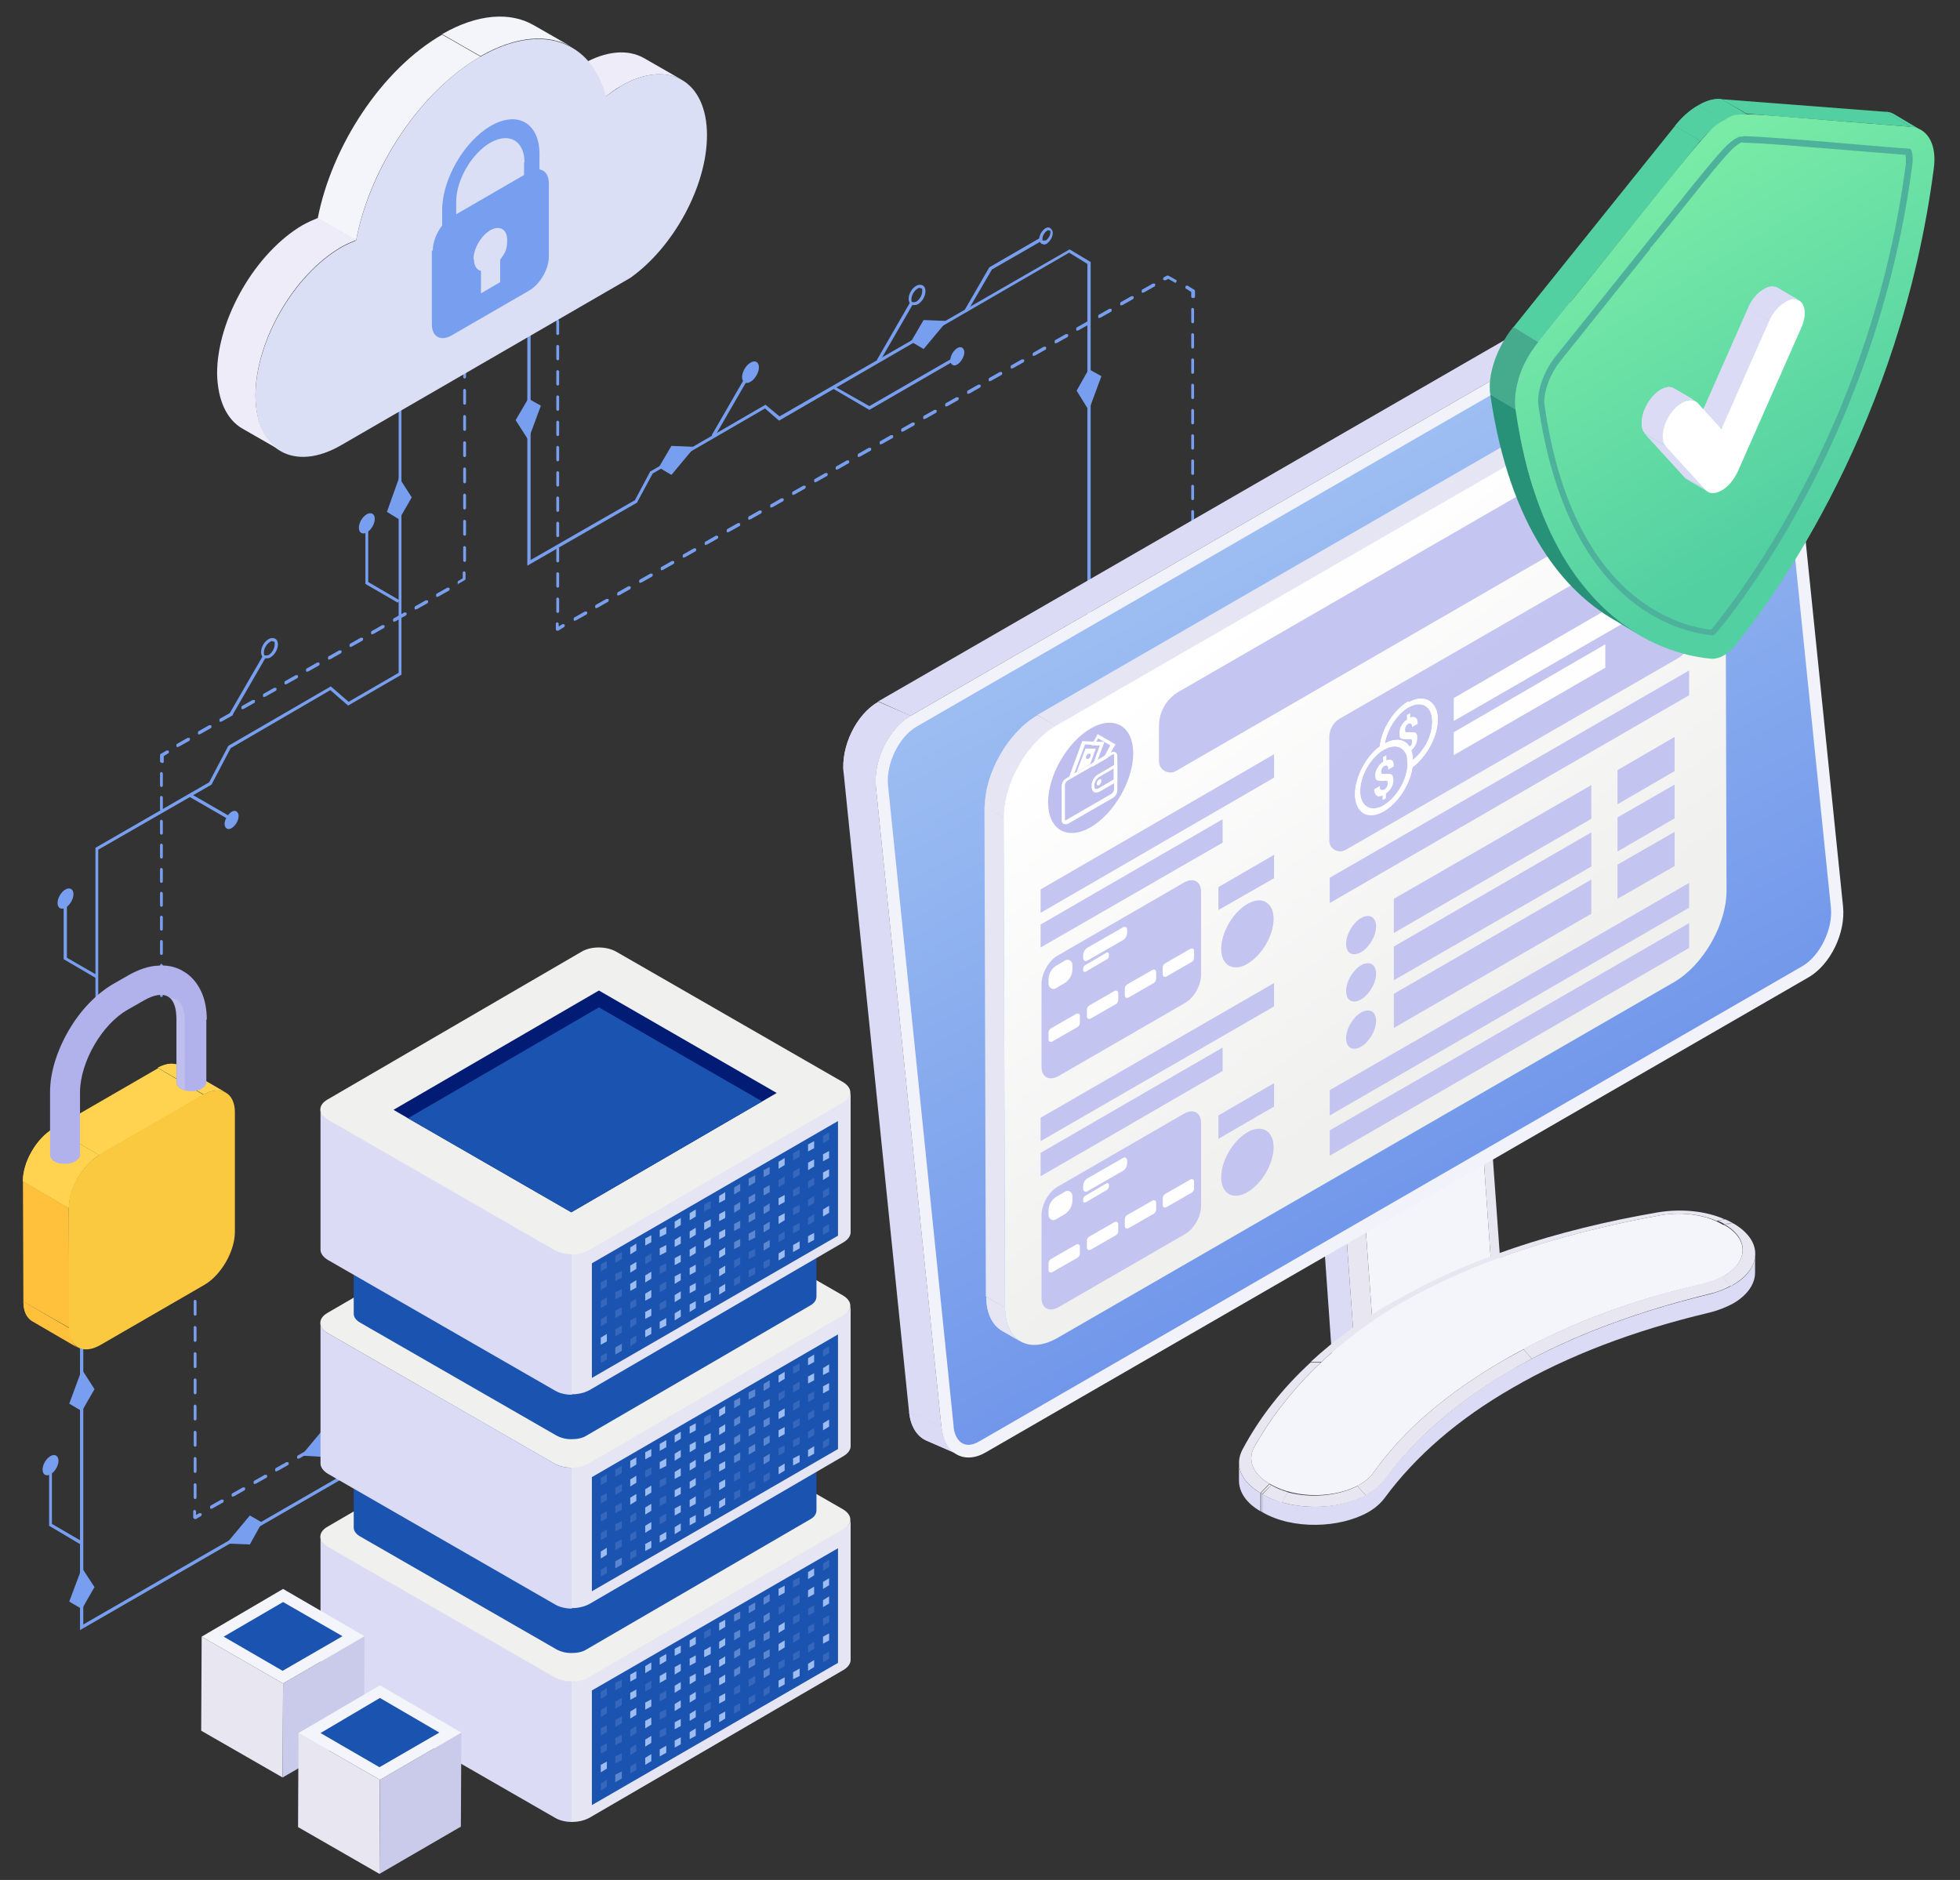 <?xml version="1.0" encoding="UTF-8"?>
<svg id="Livello_1" xmlns="http://www.w3.org/2000/svg" xmlns:xlink="http://www.w3.org/1999/xlink" version="1.1" viewBox="0 0 418.9 401.8">
  <rect x="0" y="0" width="418.9" height="401.8" fill="#333333" stroke="none"/>
  <!-- Generator: Adobe Illustrator 29.0.0, SVG Export Plug-In . SVG Version: 2.1.0 Build 186)  -->
  <defs>
    <style>
      .st0 {
        fill: none;
      }

      .st1 {
        fill: #46ab8d;
      }

      .st2 {
        fill: #f0f0ef;
      }

      .st3 {
        fill: #e5e5f4;
      }

      .st4 {
        fill: #1b53b0;
      }

      .st5 {
        fill: #4db19b;
      }

      .st6 {
        fill: #ffd350;
      }

      .st7 {
        fill: #d3d3f5;
      }

      .st8 {
        fill: #f4f4fa;
      }

      .st9 {
        fill: url(#linear-gradient);
      }

      .st10 {
        fill: #289279;
      }

      .st11 {
        fill: #f2f2fa;
      }

      .st12 {
        fill: #cacaeb;
      }

      .st13 {
        fill: #edecf8;
      }

      .st14 {
        fill: #e7e6f1;
      }

      .st15 {
        isolation: isolate;
      }

      .st16 {
        fill: #bfbeed;
      }

      .st17 {
        clip-path: url(#clippath-11);
      }

      .st18 {
        clip-path: url(#clippath-10);
      }

      .st19 {
        clip-path: url(#clippath-15);
      }

      .st20 {
        clip-path: url(#clippath-13);
      }

      .st21 {
        clip-path: url(#clippath-14);
      }

      .st22 {
        clip-path: url(#clippath-12);
      }

      .st23 {
        fill: #dadff6;
      }

      .st24 {
        opacity: .5;
      }

      .st24, .st25, .st26 {
        fill: #9dbdf0;
      }

      .st25 {
        opacity: .2;
      }

      .st27 {
        clip-path: url(#clippath-1);
      }

      .st28 {
        clip-path: url(#clippath-3);
      }

      .st29 {
        clip-path: url(#clippath-4);
      }

      .st30 {
        clip-path: url(#clippath-2);
      }

      .st31 {
        clip-path: url(#clippath-7);
      }

      .st32 {
        clip-path: url(#clippath-6);
      }

      .st33 {
        clip-path: url(#clippath-9);
      }

      .st34 {
        clip-path: url(#clippath-8);
      }

      .st35 {
        clip-path: url(#clippath-5);
      }

      .st36 {
        fill: url(#New_Gradient_Swatch_copy_4);
      }

      .st37 {
        fill: url(#New_Gradient_Swatch_copy_5);
      }

      .st38 {
        fill: #bebfef;
      }

      .st39 {
        fill: #021b74;
      }

      .st40 {
        fill: #789fef;
      }

      .st41 {
        fill: #fff;
      }

      .st42 {
        fill: #f4f5fa;
      }

      .st43 {
        opacity: .9;
      }

      .st44 {
        fill: #dbdbf5;
      }

      .st45 {
        fill: #fbc93f;
      }

      .st46 {
        fill: #f4f4fb;
      }

      .st47 {
        fill: #53d0a2;
      }

      .st48 {
        fill: #b1b1eb;
      }

      .st49 {
        clip-path: url(#clippath);
      }

      .st50 {
        fill: #ffc13b;
      }
    </style>
    <clipPath id="clippath">
      <path class="st0" d="M376.2,50.8l-6.9-3c-1.7-.7-3.7-.6-5.9.7l6.9,3c2.1-1.2,4.2-1.4,5.9-.7Z"/>
    </clipPath>
    <clipPath id="clippath-1">
      <path class="st7" d="M198,307.9l6.9,3c-2-.9-3.4-3-3.7-6.1l-6.9-3c.3,3.1,1.7,5.2,3.7,6.1Z"/>
    </clipPath>
    <clipPath id="clippath-2">
      <path class="st44" d="M194.6,153l-6.9-3c-4.7,2.7-8,9.5-7.4,15.2l6.9,3c-.6-5.7,2.7-12.5,7.4-15.2Z"/>
    </clipPath>
    <linearGradient id="New_Gradient_Swatch_copy_5" data-name="New Gradient Swatch copy 5" x1="249.4" y1="105.6" x2="329.1" y2="251.3" gradientUnits="userSpaceOnUse">
      <stop offset="0" stop-color="#a2c2f3"/>
      <stop offset="1" stop-color="#6f95ea"/>
    </linearGradient>
    <clipPath id="clippath-3">
      <path class="st50" d="M6.9,282.4l9.8,5.7c-1.2-.7-1.9-2.1-1.9-4.2l-9.8-5.7c0,2.1.7,3.5,1.9,4.2Z"/>
    </clipPath>
    <clipPath id="clippath-4">
      <path class="st6" d="M48.2,233.5l-9.8-5.7c-1.2-.7-2.8-.6-4.7.4l9.8,5.7c1.8-1,3.5-1.1,4.7-.4Z"/>
    </clipPath>
    <clipPath id="clippath-5">
      <path class="st6" d="M21.2,246.9l-9.8-5.7c-3.6,2.1-6.6,7.2-6.5,11.3l9.8,5.7c0-4.1,2.9-9.2,6.5-11.3Z"/>
    </clipPath>
    <clipPath id="clippath-6">
      <path class="st3" d="M361.4,76l4,2.3c-2.1-1.2-4.9-1-8,.8l-4-2.3c3.1-1.8,6-2,8-.8Z"/>
    </clipPath>
    <clipPath id="clippath-7">
      <path class="st3" d="M218.1,286.7l-4-2.3c-2-1.2-3.3-3.7-3.3-7.2l4,2.3c0,3.6,1.3,6.1,3.3,7.2Z"/>
    </clipPath>
    <clipPath id="clippath-8">
      <path class="st3" d="M214.5,174.7l-4-2.3c0-7.2,5-15.9,11.2-19.5l4,2.3c-6.2,3.6-11.3,12.3-11.2,19.5Z"/>
    </clipPath>
    <linearGradient id="New_Gradient_Swatch_copy_4" data-name="New Gradient Swatch copy 4" x1="258.5" y1="136.4" x2="316.5" y2="216.8" gradientUnits="userSpaceOnUse">
      <stop offset="0" stop-color="#fff"/>
      <stop offset="1" stop-color="#f0f0ef"/>
    </linearGradient>
    <clipPath id="clippath-9">
      <path class="st47" d="M405.1,24.6l5.4,3.2c-.6-.4-1.4-.6-2.1-.7l-5.4-3.2c.8,0,1.5.3,2.1.7Z"/>
    </clipPath>
    <clipPath id="clippath-10">
      <path class="st47" d="M368.4,25.7l-5.4-3.2c1.7-1,3.4-1.5,4.9-1.3l5.4,3.2c-1.5-.1-3.2.4-4.9,1.3Z"/>
    </clipPath>
    <clipPath id="clippath-11">
      <path class="st47" d="M363.4,30.1l-5.4-3.2c1.5-1.9,3.2-3.4,5-4.4l5.4,3.2c-1.7,1-3.4,2.5-5,4.4Z"/>
    </clipPath>
    <linearGradient id="linear-gradient" x1="28.7" y1="39.2" x2="70.4" y2="106.9" gradientTransform="translate(322.9)" gradientUnits="userSpaceOnUse">
      <stop offset="0" stop-color="#79eba7"/>
      <stop offset="1" stop-color="#53d0a2"/>
    </linearGradient>
    <clipPath id="clippath-12">
      <path class="st44" d="M365.1,105.1l-4.6-2.7c-.2-.1-.3-.2-.5-.4l4.6,2.7c.1.2.3.3.5.4Z"/>
    </clipPath>
    <clipPath id="clippath-13">
      <path class="st44" d="M379.9,61.5l4.6,2.7c-.2-.1-.4-.2-.6-.2-.7-.2-1.5,0-2.3.5l-4.6-2.7c.8-.5,1.6-.7,2.3-.5.2,0,.4.1.6.2Z"/>
    </clipPath>
    <clipPath id="clippath-14">
      <path class="st44" d="M378.2,68.5l-4.6-2.7c.8-1.8,2.1-3.3,3.4-4l4.6,2.7c-1.3.8-2.6,2.2-3.4,4Z"/>
    </clipPath>
    <clipPath id="clippath-15">
      <path class="st44" d="M357.8,83l4.6,2.7c-.8-.5-1.9-.3-2.9.3-.8.5-1.6,1.2-2.3,2.2-1.9,2.6-2.3,5.8-1,7.2l-4.6-2.7c-1.3-1.4-.8-4.7,1-7.2.7-1,1.5-1.7,2.3-2.2,1.1-.6,2.1-.8,2.9-.3Z"/>
    </clipPath>
  </defs>
  <g>
    <polygon class="st40" points="232.4 150.3 232.4 56.4 228.5 54 166.5 89.9 163.5 87.3 139.5 101.2 136.2 107.3 136.2 107.4 112.7 120.9 112.7 60.3 113.4 60.3 113.4 119.7 135.7 106.9 139 100.7 139.1 100.7 163.6 86.5 166.6 89 228.6 53.3 233.1 56 233.1 150.3 232.4 150.3"/>
    <path class="st40" d="M254.9,139.3c-.2,0-.3-.2-.3-.3v-2.7c0-.2.2-.3.3-.3s.3.2.3.3v2.7c0,.2-.2.3-.3.3ZM119.2,134.8c0,0-.1,0-.2,0-.1,0-.2-.2-.2-.3v-1.2c0-.2.2-.3.3-.3s.3.2.3.3v.6l.8-.5c.2,0,.4,0,.5.1,0,.2,0,.4-.1.5l-1.3.8c0,0-.1,0-.2,0ZM254.9,133.9c-.2,0-.3-.2-.3-.3v-2.7c0-.2.2-.3.3-.3s.3.2.3.3v2.7c0,.2-.2.3-.3.3ZM122.9,132.7c-.1,0-.2,0-.3-.2,0-.2,0-.4.1-.5l2.3-1.3c.2,0,.4,0,.5.1,0,.2,0,.4-.1.5l-2.3,1.3c0,0-.1,0-.2,0ZM119.2,131c-.2,0-.3-.2-.3-.3v-2.7c0-.2.2-.3.3-.3s.3.2.3.3v2.7c0,.2-.2.3-.3.3ZM127.5,130c-.1,0-.2,0-.3-.2,0-.2,0-.4.1-.5l2.3-1.3c.2,0,.4,0,.5.1,0,.2,0,.4-.1.5l-2.3,1.3c0,0-.1,0-.2,0ZM254.9,128.5c-.2,0-.3-.2-.3-.3v-2.7c0-.2.2-.3.3-.3s.3.2.3.3v2.7c0,.2-.2.3-.3.3ZM132.2,127.3c-.1,0-.2,0-.3-.2,0-.2,0-.4.1-.5l2.3-1.3c.2,0,.4,0,.5.1,0,.2,0,.4-.1.5l-2.3,1.3c0,0-.1,0-.2,0ZM119.2,125.6c-.2,0-.3-.2-.3-.3v-2.7c0-.2.2-.3.3-.3s.3.2.3.3v2.7c0,.2-.2.3-.3.3ZM136.9,124.6c-.1,0-.2,0-.3-.2,0-.2,0-.4.1-.5l2.3-1.3c.2,0,.4,0,.5.1,0,.2,0,.4-.1.5l-2.3,1.3c0,0-.1,0-.2,0ZM254.9,123.1c-.2,0-.3-.2-.3-.3v-2.7c0-.2.2-.3.3-.3s.3.2.3.3v2.7c0,.2-.2.3-.3.3ZM141.5,121.9c-.1,0-.2,0-.3-.2,0-.2,0-.4.1-.5l2.3-1.3c.2,0,.4,0,.5.1,0,.2,0,.4-.1.5l-2.3,1.3c0,0-.1,0-.2,0ZM119.2,120.2c-.2,0-.3-.2-.3-.3v-2.7c0-.2.2-.3.3-.3s.3.2.3.3v2.7c0,.2-.2.3-.3.3ZM146.2,119.2c-.1,0-.2,0-.3-.2,0-.2,0-.4.1-.5l2.3-1.3c.2,0,.4,0,.5.1,0,.2,0,.4-.1.5l-2.3,1.3c0,0-.1,0-.2,0ZM254.9,117.7c-.2,0-.3-.2-.3-.3v-2.7c0-.2.2-.3.3-.3s.3.2.3.3v2.7c0,.2-.2.3-.3.3ZM150.9,116.5c-.1,0-.2,0-.3-.2,0-.2,0-.4.1-.5l2.3-1.3c.2,0,.4,0,.5.1,0,.2,0,.4-.1.5l-2.3,1.3c0,0-.1,0-.2,0ZM119.2,114.8c-.2,0-.3-.2-.3-.3v-2.7c0-.2.2-.3.3-.3s.3.2.3.3v2.7c0,.2-.2.3-.3.3ZM155.6,113.8c-.1,0-.2,0-.3-.2,0-.2,0-.4.1-.5l2.3-1.3c.2,0,.4,0,.5.1,0,.2,0,.4-.1.5l-2.3,1.3c0,0-.1,0-.2,0ZM254.9,112.3c-.2,0-.3-.2-.3-.3v-2.7c0-.2.2-.3.3-.3s.3.2.3.3v2.7c0,.2-.2.3-.3.3ZM160.2,111.1c-.1,0-.2,0-.3-.2,0-.2,0-.4.1-.5l2.3-1.3c.2,0,.4,0,.5.1,0,.2,0,.4-.1.5l-2.3,1.3c0,0-.1,0-.2,0ZM119.2,109.4c-.2,0-.3-.2-.3-.3v-2.7c0-.2.2-.3.3-.3s.3.2.3.3v2.7c0,.2-.2.3-.3.3ZM164.9,108.5c-.1,0-.2,0-.3-.2,0-.2,0-.4.1-.5l2.3-1.3c.2,0,.4,0,.5.1,0,.2,0,.4-.1.5l-2.3,1.3c0,0-.1,0-.2,0ZM254.9,106.9c-.2,0-.3-.2-.3-.3v-2.7c0-.2.2-.3.3-.3s.3.2.3.3v2.7c0,.2-.2.3-.3.3ZM169.6,105.8c-.1,0-.2,0-.3-.2,0-.2,0-.4.1-.5l2.3-1.3c.2,0,.4,0,.5.1,0,.2,0,.4-.1.5l-2.3,1.3c0,0-.1,0-.2,0ZM119.2,104c-.2,0-.3-.2-.3-.3v-2.7c0-.2.2-.3.3-.3s.3.2.3.3v2.7c0,.2-.2.3-.3.3ZM174.3,103.1c-.1,0-.2,0-.3-.2,0-.2,0-.4.1-.5l2.3-1.3c.2,0,.4,0,.5.1,0,.2,0,.4-.1.5l-2.3,1.3c0,0-.1,0-.2,0ZM254.9,101.5c-.2,0-.3-.2-.3-.3v-2.7c0-.2.1-.3.3-.3s.3.2.3.3v2.7c0,.2-.1.3-.3.3ZM178.9,100.4c-.1,0-.2,0-.3-.2,0-.2,0-.4.1-.5l2.3-1.3c.2,0,.4,0,.5.1,0,.2,0,.4-.1.5l-2.3,1.3c0,0-.1,0-.2,0ZM119.2,98.6c-.2,0-.3-.2-.3-.3v-2.7c0-.2.2-.3.3-.3s.3.2.3.3v2.7c0,.2-.2.3-.3.3ZM183.6,97.7c-.1,0-.2,0-.3-.2,0-.2,0-.4.1-.5l2.3-1.3c.2,0,.4,0,.5.1,0,.2,0,.4-.1.5l-2.3,1.3c0,0-.1,0-.2,0ZM254.9,96.1c-.2,0-.3-.2-.3-.3v-2.7c0-.2.2-.3.3-.3s.3.2.3.3v2.7c0,.2-.2.3-.3.3ZM188.3,95c-.1,0-.2,0-.3-.2,0-.2,0-.4.1-.5l2.3-1.3c.2,0,.4,0,.5.1,0,.2,0,.4-.1.5l-2.3,1.3c0,0-.1,0-.2,0ZM119.2,93.2c-.2,0-.3-.2-.3-.3v-2.7c0-.2.2-.3.3-.3s.3.2.3.3v2.7c0,.2-.2.3-.3.3ZM192.9,92.3c-.1,0-.2,0-.3-.2,0-.2,0-.4.1-.5l2.3-1.3c.2,0,.4,0,.5.1,0,.2,0,.4-.1.5l-2.3,1.3c0,0-.1,0-.2,0ZM254.9,90.7c-.2,0-.3-.2-.3-.3v-2.7c0-.2.2-.3.3-.3s.3.2.3.3v2.7c0,.2-.2.3-.3.3ZM197.6,89.6c-.1,0-.2,0-.3-.2,0-.2,0-.4.1-.5l2.3-1.3c.2,0,.4,0,.5.1,0,.2,0,.4-.1.5l-2.3,1.3c0,0-.1,0-.2,0ZM119.2,87.8c-.2,0-.3-.2-.3-.3v-2.7c0-.2.2-.3.3-.3s.3.2.3.3v2.7c0,.2-.2.3-.3.3ZM202.3,86.9c-.1,0-.2,0-.3-.2,0-.2,0-.4.1-.5l2.3-1.3c.2,0,.4,0,.5.1,0,.2,0,.4-.1.5l-2.3,1.3c0,0-.1,0-.2,0ZM254.9,85.3c-.2,0-.3-.2-.3-.3v-2.7c0-.2.2-.3.3-.3s.3.2.3.3v2.7c0,.2-.2.3-.3.3ZM207,84.2c-.1,0-.2,0-.3-.2,0-.2,0-.4.1-.5l2.3-1.3c.2,0,.4,0,.5.1,0,.2,0,.4-.1.5l-2.3,1.3c0,0-.1,0-.2,0ZM119.2,82.4c-.2,0-.3-.2-.3-.3v-2.7c0-.2.2-.3.3-.3s.3.2.3.3v2.7c0,.2-.2.3-.3.3ZM211.6,81.5c-.1,0-.2,0-.3-.2,0-.2,0-.4.1-.5l2.3-1.3c.2,0,.4,0,.5.1,0,.2,0,.4-.1.5l-2.3,1.3c0,0-.1,0-.2,0ZM254.9,79.9c-.2,0-.3-.2-.3-.3v-2.7c0-.2.2-.3.3-.3s.3.2.3.3v2.7c0,.2-.2.3-.3.3ZM216.3,78.8c-.1,0-.2,0-.3-.2,0-.2,0-.4.1-.5l2.3-1.3c.2,0,.4,0,.5.1,0,.2,0,.4-.1.5l-2.3,1.3c0,0-.1,0-.2,0ZM119.2,77c-.2,0-.3-.2-.3-.3v-2.7c0-.2.2-.3.3-.3s.3.2.3.3v2.7c0,.2-.2.3-.3.3ZM221,76.1c-.1,0-.2,0-.3-.2,0-.2,0-.4.1-.5l2.3-1.3c.2,0,.4,0,.5.1,0,.2,0,.4-.1.5l-2.3,1.3c0,0-.1,0-.2,0ZM254.9,74.5c-.2,0-.3-.2-.3-.3v-2.7c0-.2.2-.3.3-.3s.3.2.3.3v2.7c0,.2-.2.3-.3.3ZM225.7,73.4c-.1,0-.2,0-.3-.2,0-.2,0-.4.1-.5l2.3-1.3c.2,0,.4,0,.5.1,0,.2,0,.4-.1.5l-2.3,1.3c0,0-.1,0-.2,0ZM119.2,71.6c-.2,0-.3-.2-.3-.3v-2.7c0-.2.2-.3.3-.3s.3.2.3.3v2.7c0,.2-.2.3-.3.3ZM230.3,70.7c-.1,0-.2,0-.3-.2,0-.2,0-.4.1-.5l2.3-1.3c.2,0,.4,0,.5.1,0,.2,0,.4-.1.5l-2.3,1.3c0,0-.1,0-.2,0ZM254.9,69.1c-.2,0-.3-.2-.3-.3v-2.7c0-.2.2-.3.3-.3s.3.2.3.3v2.7c0,.2-.2.3-.3.3ZM235,68c-.1,0-.2,0-.3-.2,0-.2,0-.4.1-.5l2.3-1.3c.2,0,.4,0,.5.1,0,.2,0,.4-.1.5l-2.3,1.3c0,0-.1,0-.2,0ZM119.2,66.2c-.2,0-.3-.2-.3-.3v-2.7c0-.2.2-.3.3-.3s.3.2.3.3v2.7c0,.2-.2.3-.3.3ZM239.7,65.3c-.1,0-.2,0-.3-.2,0-.2,0-.4.1-.5l2.3-1.3c.2,0,.4,0,.5.1,0,.2,0,.4-.1.5l-2.3,1.3c0,0-.1,0-.2,0ZM254.9,63.7c-.2,0-.3-.2-.3-.3v-1l-1.1-.7c-.2,0-.2-.3-.1-.5,0-.2.3-.2.5-.1l1.3.8c.1,0,.2.2.2.3v1.2c0,.2-.2.3-.3.3ZM244.3,62.6c-.1,0-.2,0-.3-.2,0-.2,0-.4.1-.5l2.3-1.3c.2,0,.4,0,.5.1,0,.2,0,.4-.1.5l-2.3,1.3c0,0-.1,0-.2,0ZM119.2,60.8c-.2,0-.3-.2-.3-.3v-2.7c0-.2.2-.3.3-.3s.3.2.3.3v2.7c0,.2-.2.3-.3.3ZM251.3,60.4c0,0-.1,0-.2,0l-1.4-.8-.6.3c-.2,0-.4,0-.5-.1,0-.2,0-.4.1-.5l.7-.4c.1,0,.2,0,.3,0l1.6.9c.2,0,.2.3.1.5,0,.1-.2.2-.3.2Z"/>
    <polygon class="st40" points="21 219.3 20.4 219.3 20.4 181.2 44.7 167.2 48.8 159.4 70.7 146.7 74.5 150 85.2 143.8 85.2 61.2 85.8 61.2 85.8 144.2 74.4 150.8 70.6 147.5 49.3 159.9 45.2 167.7 21 181.6 21 219.3"/>
    <g>
      <path class="st40" d="M34.5,213.1c-.2,0-.3-.2-.3-.3v-1.3c0-.2.2-.3.3-.3s.3.2.3.3v1.3c0,.2-.2.3-.3.3Z"/>
      <path class="st40" d="M34.5,209.2c-.2,0-.3-.2-.3-.3v-2.6c0-.2.2-.3.3-.3s.3.2.3.3v2.6c0,.2-.2.3-.3.3ZM34.5,204.1c-.2,0-.3-.2-.3-.3v-2.6c0-.2.2-.3.3-.3s.3.2.3.3v2.6c0,.2-.2.3-.3.3ZM34.5,198.9c-.2,0-.3-.2-.3-.3v-2.6c0-.2.2-.3.3-.3s.3.2.3.3v2.6c0,.2-.2.3-.3.3ZM34.5,193.8c-.2,0-.3-.2-.3-.3v-2.6c0-.2.2-.3.3-.3s.3.2.3.3v2.6c0,.2-.2.3-.3.3ZM34.5,188.7c-.2,0-.3-.2-.3-.3v-2.6c0-.2.2-.3.3-.3s.3.2.3.3v2.6c0,.2-.2.3-.3.3ZM34.5,183.5c-.2,0-.3-.2-.3-.3v-2.6c0-.2.2-.3.3-.3s.3.2.3.3v2.6c0,.2-.2.3-.3.3ZM34.5,178.4c-.2,0-.3-.2-.3-.3v-2.6c0-.2.2-.3.3-.3s.3.2.3.3v2.6c0,.2-.2.3-.3.3ZM34.5,173.3c-.2,0-.3-.2-.3-.3v-2.6c0-.2.2-.3.3-.3s.3.2.3.3v2.6c0,.2-.2.3-.3.3ZM34.5,168.2c-.2,0-.3-.2-.3-.3v-2.6c0-.2.2-.3.3-.3s.3.2.3.3v2.6c0,.2-.2.3-.3.3Z"/>
      <path class="st40" d="M34.5,163c-.2,0-.3-.2-.3-.3v-1.3c0-.1,0-.2.2-.3l1.2-.7c.2,0,.4,0,.5.1,0,.2,0,.4-.1.5l-1,.6v1.2c0,.2-.2.3-.3.3Z"/>
      <path class="st40" d="M38,159.7c-.1,0-.2,0-.3-.2,0-.2,0-.4.1-.5l2.3-1.3c.2,0,.4,0,.5.1,0,.2,0,.4-.1.5l-2.3,1.3c0,0-.1,0-.2,0ZM42.6,157c-.1,0-.2,0-.3-.2,0-.2,0-.4.1-.5l2.3-1.3c.2,0,.4,0,.5.1,0,.2,0,.4-.1.5l-2.3,1.3c0,0-.1,0-.2,0ZM47.2,154.3c-.1,0-.2,0-.3-.2,0-.2,0-.4.1-.5l2.3-1.3c.2,0,.4,0,.5.1,0,.2,0,.4-.1.5l-2.3,1.3c0,0-.1,0-.2,0ZM51.9,151.6c-.1,0-.2,0-.3-.2,0-.2,0-.4.1-.5l2.3-1.3c.2,0,.4,0,.5.1,0,.2,0,.4-.1.5l-2.3,1.3c0,0-.1,0-.2,0ZM56.5,149c-.1,0-.2,0-.3-.2,0-.2,0-.4.1-.5l2.3-1.3c.2,0,.4,0,.5.1,0,.2,0,.4-.1.5l-2.3,1.3c0,0-.1,0-.2,0ZM61.1,146.3c-.1,0-.2,0-.3-.2,0-.2,0-.4.1-.5l2.3-1.3c.2,0,.4,0,.5.1,0,.2,0,.4-.1.5l-2.3,1.3c0,0-.1,0-.2,0ZM65.7,143.6c-.1,0-.2,0-.3-.2,0-.2,0-.4.1-.5l2.3-1.3c.2,0,.4,0,.5.1,0,.2,0,.4-.1.5l-2.3,1.3c0,0-.1,0-.2,0ZM70.4,141c-.1,0-.2,0-.3-.2,0-.2,0-.4.1-.5l2.3-1.3c.2,0,.4,0,.5.1,0,.2,0,.4-.1.5l-2.3,1.3c0,0-.1,0-.2,0ZM75,138.3c-.1,0-.2,0-.3-.2,0-.2,0-.4.1-.5l2.3-1.3c.2,0,.4,0,.5.1,0,.2,0,.4-.1.5l-2.3,1.3c0,0-.1,0-.2,0ZM79.6,135.6c-.1,0-.2,0-.3-.2,0-.2,0-.4.1-.5l2.3-1.3c.2,0,.4,0,.5.1,0,.2,0,.4-.1.5l-2.3,1.3c0,0-.1,0-.2,0ZM84.3,132.9c-.1,0-.2,0-.3-.2,0-.2,0-.4.1-.5l2.3-1.3c.2,0,.4,0,.5.1,0,.2,0,.4-.1.5l-2.3,1.3c0,0-.1,0-.2,0ZM88.9,130.3c-.1,0-.2,0-.3-.2,0-.2,0-.4.1-.5l2.3-1.3c.2,0,.4,0,.5.1,0,.2,0,.4-.1.5l-2.3,1.3c0,0-.1,0-.2,0ZM93.5,127.6c-.1,0-.2,0-.3-.2,0-.2,0-.4.1-.5l2.3-1.3c.2,0,.4,0,.5.1,0,.2,0,.4-.1.5l-2.3,1.3c0,0-.1,0-.2,0Z"/>
      <path class="st40" d="M98.1,124.9c-.1,0-.2,0-.3-.2,0-.2,0-.4.1-.5l1-.6v-1.2c0-.2.2-.3.3-.3s.3.2.3.3v1.3c0,.1,0,.2-.2.3l-1.2.7c0,0-.1,0-.2,0Z"/>
      <path class="st40" d="M99.3,120.1c-.2,0-.3-.2-.3-.3v-2.8c0-.2.2-.3.3-.3s.3.2.3.3v2.8c0,.2-.2.3-.3.3ZM99.3,114.5c-.2,0-.3-.2-.3-.3v-2.8c0-.2.2-.3.3-.3s.3.2.3.3v2.8c0,.2-.2.3-.3.3ZM99.3,108.9c-.2,0-.3-.2-.3-.3v-2.8c0-.2.2-.3.3-.3s.3.2.3.3v2.8c0,.2-.2.3-.3.3ZM99.3,103.3c-.2,0-.3-.2-.3-.3v-2.8c0-.2.2-.3.3-.3s.3.2.3.3v2.8c0,.2-.2.3-.3.3ZM99.3,97.7c-.2,0-.3-.2-.3-.3v-2.8c0-.2.2-.3.3-.3s.3.2.3.3v2.8c0,.2-.2.3-.3.3ZM99.3,92.1c-.2,0-.3-.2-.3-.3v-2.8c0-.2.2-.3.3-.3s.3.2.3.3v2.8c0,.2-.2.3-.3.3ZM99.3,86.5c-.2,0-.3-.2-.3-.3v-2.8c0-.2.2-.3.3-.3s.3.2.3.3v2.8c0,.2-.2.3-.3.3ZM99.3,80.9c-.2,0-.3-.2-.3-.3v-2.8c0-.2.2-.3.3-.3s.3.2.3.3v2.8c0,.2-.2.3-.3.3ZM99.3,75.3c-.2,0-.3-.2-.3-.3v-2.8c0-.2.2-.3.3-.3s.3.2.3.3v2.8c0,.2-.2.3-.3.3ZM99.3,69.7c-.2,0-.3-.2-.3-.3v-2.8c0-.2.2-.3.3-.3s.3.2.3.3v2.8c0,.2-.2.3-.3.3Z"/>
      <path class="st40" d="M99.3,64.1c-.2,0-.3-.2-.3-.3v-1.3c0-.2.2-.3.3-.3s.3.2.3.3v1.3c0,.2-.2.3-.3.3Z"/>
    </g>
    <g>
      <polygon class="st40" points="20.6 209.1 13.6 205 13.6 192 14.3 192 14.3 204.7 20.9 208.5 20.6 209.1"/>
      <path class="st40" d="M12.3,193c0,1.1.8,1.5,1.7,1,.9-.5,1.7-1.8,1.7-2.9s-.8-1.5-1.7-1c-.9.5-1.7,1.8-1.7,2.9Z"/>
    </g>
    <g>
      <polygon class="st40" points="85 128.8 78.1 124.8 78.1 111.8 78.7 111.8 78.7 124.4 85.4 128.3 85 128.8"/>
      <path class="st40" d="M76.7,112.8c0,1.1.8,1.5,1.7,1,.9-.5,1.7-1.8,1.7-2.9s-.8-1.5-1.7-1c-.9.5-1.7,1.8-1.7,2.9Z"/>
    </g>
    <g>
      <polygon class="st40" points="17.4 330.2 10.5 326.1 10.5 313.1 11.1 313.1 11.1 325.7 17.8 329.6 17.4 330.2"/>
      <path class="st40" d="M9.1,314.1c0,1.1.8,1.5,1.7,1,.9-.5,1.7-1.8,1.7-2.9s-.8-1.5-1.7-1c-.9.5-1.7,1.8-1.7,2.9Z"/>
    </g>
    <path class="st40" d="M206.5,66.7c0,0-.1,0-.2,0-.2,0-.2-.3-.1-.5l5.2-9c0,0,0,0,.1-.1l10.7-6.2c.2,0,.4,0,.5.1,0,.2,0,.4-.1.5l-10.6,6.1-5.2,8.9c0,.1-.2.2-.3.2Z"/>
    <path class="st40" d="M223.1,52.2c-.2,0-.3,0-.5-.1-.3-.2-.5-.6-.5-1,0-.9.6-1.8,1.3-2.3.4-.2.8-.3,1.1,0,.3.2.5.6.5,1,0,.9-.6,1.8-1.3,2.3-.2.1-.5.2-.7.2ZM224.1,49.2c0,0-.2,0-.3.1-.5.3-1,1.1-1,1.7s0,.4.2.4c.1,0,.3,0,.5,0,.5-.3,1-1.1,1-1.7s0-.4-.2-.4c0,0,0,0-.1,0Z"/>
    <rect class="st40" x="148.8" y="86.6" width="14.5" height=".7" transform="translate(2.7 178.6) rotate(-60)"/>
    <path class="st40" d="M160.4,81.6c-1,.6-1.8.1-1.8-1,0-1.1.8-2.5,1.8-3.1,1-.6,1.8-.1,1.8,1s-.8,2.5-1.8,3.1Z"/>
    <rect class="st40" x="184.1" y="70.6" width="14.5" height=".7" transform="translate(34.2 201.1) rotate(-60)"/>
    <path class="st40" d="M195.3,65.2c-.2,0-.4,0-.5-.1-.4-.2-.6-.7-.6-1.2,0-1.1.7-2.3,1.6-2.8.5-.3,1-.3,1.4-.1.4.2.6.7.6,1.2,0,1.1-.7,2.3-1.6,2.8h0c-.3.2-.6.2-.8.2ZM196.6,61.5c-.1,0-.3,0-.5.2-.7.4-1.3,1.4-1.3,2.2s0,.6.3.7c.2,0,.4,0,.7-.1h0c.7-.4,1.3-1.4,1.3-2.2s0-.6-.3-.7c0,0-.1,0-.2,0Z"/>
    <path class="st40" d="M204.6,77.9c-.8.5-1.5,0-1.5-.9,0-1,.7-2.1,1.5-2.6.8-.5,1.5,0,1.5.9s-.7,2.1-1.5,2.6Z"/>
    <polygon class="st40" points="185.8 87.6 178.1 83.1 178.4 82.6 185.8 86.8 204.7 75.9 205 76.5 185.8 87.6"/>
    <g>
      <rect class="st40" x="45.7" y="146.1" width="14.5" height=".7" transform="translate(-100.3 119) rotate(-60)"/>
      <path class="st40" d="M56.9,140.7c-.2,0-.4,0-.5-.1-.4-.2-.6-.7-.6-1.2,0-1.1.7-2.3,1.6-2.8.5-.3,1-.3,1.4-.1.4.2.6.7.6,1.2,0,1.1-.7,2.3-1.6,2.8h0c-.3.2-.6.2-.8.2ZM58.2,137c-.1,0-.3,0-.5.2-.7.4-1.3,1.4-1.3,2.2s0,.6.3.7c.2,0,.4,0,.7-.1.7-.4,1.3-1.4,1.3-2.2s0-.6-.3-.7c0,0-.1,0-.2,0Z"/>
    </g>
    <rect class="st40" x="44.6" y="167.4" width=".7" height="10.3" transform="translate(-127 125.1) rotate(-60)"/>
    <path class="st40" d="M49.5,177c-.8.5-1.5,0-1.5-.9s.7-2.1,1.5-2.6c.8-.5,1.5,0,1.5.9,0,1-.7,2.1-1.5,2.6Z"/>
    <polygon class="st40" points="88 106.3 85.3 111 82.7 109.4 85.3 102.1 88 106.3"/>
    <polygon class="st40" points="110.2 89.8 112.9 85.2 115.6 86.7 112.9 94 110.2 89.8"/>
    <polygon class="st40" points="230.1 83.5 232.7 78.9 235.4 80.4 232.7 87.7 230.1 83.5"/>
    <polygon class="st40" points="143.5 101.5 140.8 99.9 143.5 95.3 148.5 95.5 143.5 101.5"/>
    <polygon class="st40" points="197.4 74.6 194.7 73 197.4 68.4 202.4 68.6 197.4 74.6"/>
    <polygon class="st40" points="53.4 323.9 56 325.4 53.4 330.1 48.4 329.9 53.4 323.9"/>
    <polygon class="st40" points="20.2 296.9 17.5 301.6 14.8 300 17.5 292.7 20.2 296.9"/>
    <polygon class="st40" points="20.2 339.2 17.5 343.9 14.8 342.3 17.5 335.1 20.2 339.2"/>
    <g>
      <polygon class="st40" points="17.1 348.4 17.1 277.2 17.8 277.2 17.8 347.2 105.7 296.5 106 297.1 17.1 348.4"/>
      <g>
        <path class="st40" d="M128.9,274.2c-.1,0-.2,0-.3-.2,0-.2,0-.4.1-.5l1.2-.7c.2,0,.4,0,.5.1,0,.2,0,.4-.1.5l-1.2.7c0,0-.1,0-.2,0Z"/>
        <path class="st40" d="M45.2,322.5c-.1,0-.2,0-.3-.2,0-.2,0-.4.1-.5l2.3-1.3c.2,0,.4,0,.5.1,0,.2,0,.4-.1.5l-2.3,1.3c0,0-.1,0-.2,0ZM49.8,319.9c-.1,0-.2,0-.3-.2,0-.2,0-.4.1-.5l2.3-1.3c.2,0,.4,0,.5.1,0,.2,0,.4-.1.5l-2.3,1.3c0,0-.1,0-.2,0ZM54.5,317.2c-.1,0-.2,0-.3-.2,0-.2,0-.4.1-.5l2.3-1.3c.2,0,.4,0,.5.1,0,.2,0,.4-.1.5l-2.3,1.3c0,0-.1,0-.2,0ZM59.1,314.5c-.1,0-.2,0-.3-.2,0-.2,0-.4.1-.5l2.3-1.3c.2,0,.4,0,.5.1,0,.2,0,.4-.1.5l-2.3,1.3c0,0-.1,0-.2,0ZM63.8,311.8c-.1,0-.2,0-.3-.2,0-.2,0-.4.1-.5l2.3-1.3c.2,0,.4,0,.5.1,0,.2,0,.4-.1.5l-2.3,1.3c0,0-.1,0-.2,0ZM68.4,309.1c-.1,0-.2,0-.3-.2,0-.2,0-.4.1-.5l2.3-1.3c.2,0,.4,0,.5.1,0,.2,0,.4-.1.5l-2.3,1.3c0,0-.1,0-.2,0ZM73.1,306.4c-.1,0-.2,0-.3-.2,0-.2,0-.4.1-.5l2.3-1.3c.2,0,.4,0,.5.1,0,.2,0,.4-.1.5l-2.3,1.3c0,0-.1,0-.2,0ZM77.7,303.8c-.1,0-.2,0-.3-.2,0-.2,0-.4.1-.5l2.3-1.3c.2,0,.4,0,.5.1,0,.2,0,.4-.1.5l-2.3,1.3c0,0-.1,0-.2,0ZM82.4,301.1c-.1,0-.2,0-.3-.2,0-.2,0-.4.1-.5l2.3-1.3c.2,0,.4,0,.5.1,0,.2,0,.4-.1.5l-2.3,1.3c0,0-.1,0-.2,0ZM87,298.4c-.1,0-.2,0-.3-.2,0-.2,0-.4.1-.5l2.3-1.3c.2,0,.4,0,.5.1,0,.2,0,.4-.1.5l-2.3,1.3c0,0-.1,0-.2,0ZM91.7,295.7c-.1,0-.2,0-.3-.2,0-.2,0-.4.1-.5l2.3-1.3c.2,0,.4,0,.5.1,0,.2,0,.4-.1.5l-2.3,1.3c0,0-.1,0-.2,0ZM96.3,293c-.1,0-.2,0-.3-.2,0-.2,0-.4.1-.5l2.3-1.3c.2,0,.4,0,.5.1,0,.2,0,.4-.1.5l-2.3,1.3c0,0-.1,0-.2,0ZM101,290.3c-.1,0-.2,0-.3-.2,0-.2,0-.4.1-.5l2.3-1.3c.2,0,.4,0,.5.1,0,.2,0,.4-.1.5l-2.3,1.3c0,0-.1,0-.2,0ZM105.6,287.6c-.1,0-.2,0-.3-.2,0-.2,0-.4.1-.5l2.3-1.3c.2,0,.4,0,.5.1,0,.2,0,.4-.1.5l-2.3,1.3c0,0-.1,0-.2,0ZM110.3,285c-.1,0-.2,0-.3-.2,0-.2,0-.4.1-.5l2.3-1.3c.2,0,.4,0,.5.1,0,.2,0,.4-.1.5l-2.3,1.3c0,0-.1,0-.2,0ZM114.9,282.3c-.1,0-.2,0-.3-.2,0-.2,0-.4.1-.5l2.3-1.3c.2,0,.4,0,.5.1,0,.2,0,.4-.1.5l-2.3,1.3c0,0-.1,0-.2,0ZM119.6,279.6c-.1,0-.2,0-.3-.2,0-.2,0-.4.1-.5l2.3-1.3c.2,0,.4,0,.5.1,0,.2,0,.4-.1.5l-2.3,1.3c0,0-.1,0-.2,0ZM124.2,276.9c-.1,0-.2,0-.3-.2,0-.2,0-.4.1-.5l2.3-1.3c.2,0,.4,0,.5.1,0,.2,0,.4-.1.5l-2.3,1.3c0,0-.1,0-.2,0Z"/>
        <path class="st40" d="M41.7,324.6c0,0-.1,0-.2,0-.1,0-.2-.2-.2-.3v-1.3c0-.2.2-.3.3-.3s.3.2.3.3v.8l.7-.4c.2,0,.4,0,.5.1,0,.2,0,.4-.1.5l-1.2.7c0,0-.1,0-.2,0Z"/>
        <path class="st40" d="M41.7,320.4c-.2,0-.3-.2-.3-.3v-2.8c0-.2.2-.3.3-.3s.3.2.3.3v2.8c0,.2-.2.3-.3.3ZM41.7,314.8c-.2,0-.3-.2-.3-.3v-2.8c0-.2.2-.3.3-.3s.3.2.3.3v2.8c0,.2-.2.3-.3.3ZM41.7,309.2c-.2,0-.3-.2-.3-.3v-2.8c0-.2.2-.3.3-.3s.3.2.3.3v2.8c0,.2-.2.3-.3.3ZM41.7,303.6c-.2,0-.3-.2-.3-.3v-2.8c0-.2.2-.3.3-.3s.3.2.3.3v2.8c0,.2-.2.3-.3.3ZM41.7,298c-.2,0-.3-.2-.3-.3v-2.8c0-.2.2-.3.3-.3s.3.2.3.3v2.8c0,.2-.2.3-.3.3ZM41.7,292.4c-.2,0-.3-.2-.3-.3v-2.8c0-.2.2-.3.3-.3s.3.2.3.3v2.8c0,.2-.2.3-.3.3ZM41.7,286.8c-.2,0-.3-.2-.3-.3v-2.8c0-.2.2-.3.3-.3s.3.2.3.3v2.8c0,.2-.2.3-.3.3ZM41.7,281.2c-.2,0-.3-.2-.3-.3v-2.8c0-.2.2-.3.3-.3s.3.2.3.3v2.8c0,.2-.2.3-.3.3ZM41.7,275.6c-.2,0-.3-.2-.3-.3v-2.8c0-.2.2-.3.3-.3s.3.2.3.3v2.8c0,.2-.2.3-.3.3ZM41.7,269.9c-.2,0-.3-.2-.3-.3v-2.8c0-.2.2-.3.3-.3s.3.2.3.3v2.8c0,.2-.2.3-.3.3Z"/>
        <path class="st40" d="M41.7,264.3c-.2,0-.3-.2-.3-.3v-1.3c0-.2.2-.3.3-.3s.3.2.3.3v1.3c0,.2-.2.3-.3.3Z"/>
      </g>
    </g>
    <polygon class="st40" points="69.4 305.1 72 306.7 69.4 311.4 64.4 311.1 69.4 305.1"/>
  </g>
  <g>
    <g class="st15">
      <polygon class="st46" points="319 274.6 321.1 275.9 289.9 293.9 293.8 289.2 319 274.6"/>
      <polygon class="st14" points="313.7 199.7 315.2 193.9 321.1 275.9 319 274.6 313.7 199.7"/>
      <polygon class="st46" points="313.7 199.7 319 274.6 293.8 289.2 288.4 214.3 313.7 199.7"/>
      <polygon class="st46" points="288.4 214.3 284 211.9 315.2 193.9 313.7 199.7 288.4 214.3"/>
      <polygon class="st44" points="289.9 293.9 284.8 291.5 279 209.4 284 211.9 289.9 293.9"/>
      <polygon class="st46" points="284 211.9 279 209.4 310.2 191.4 315.2 193.9 284 211.9"/>
      <polygon class="st14" points="293.8 289.2 289.9 293.9 284 211.9 288.4 214.3 293.8 289.2"/>
    </g>
    <g>
      <polygon class="st14" points="368.6 261.7 370.5 261.6 370.3 261.4 368.4 261.6 368.6 261.7"/>
      <g class="st15">
        <path class="st14" d="M368.4,261.6l1.9-.2c-.5-.3-1.1-.6-1.6-.8l-1.6.3c.5.2.9.4,1.4.7h0Z"/>
        <path class="st14" d="M367,260.9l1.6-.3c-4-1.8-9.3-2.3-14.2-1.5-22.2,3.8-41.2,10.2-56.3,19l1.8.2c14.8-8.5,34-14.8,55.2-18.6,4.1-.7,8.5-.2,11.9,1.3h0Z"/>
      </g>
      <path class="st44" d="M264.8,312.6v3.9c0,2.4,1.6,4.8,4.6,6.5v-3.9c-3-1.7-4.6-4.1-4.6-6.5h0Z"/>
      <g>
        <path class="st14" d="M299.9,278.2l-1.8-.2c-6.8,3.9-12.8,8.3-18,13.1h2.3c5-4.7,10.9-9.1,17.6-12.9h0Z"/>
        <path class="st14" d="M282.4,291.2h-2.3c-6.1,5.6-11,11.9-14.6,18.7-1.7,3.3-.2,6.8,3.9,9.2l1.9-2c-3.5-2-4.7-5-3.3-7.7,3.6-6.5,8.4-12.6,14.3-18.2h0Z"/>
      </g>
      <polygon class="st44" points="269.5 319.1 269.5 323 269.8 323.2 269.8 319.3 269.5 319.1"/>
      <polygon class="st14" points="271.3 317.2 269.5 319.1 269.8 319.3 271.7 317.4 271.3 317.2"/>
      <path class="st46" d="M299.9,278.2c-14.5,8.4-25.2,19.2-31.9,31.2-1.4,2.7-.2,5.7,3.3,7.7l.4.2c5.4,3.1,13.8,2.9,18.9,0,1.2-.7,2.2-1.5,2.9-2.5,6.7-9.5,16.2-17.3,27.9-24.1,12-6.9,25.8-12.5,42.7-16.3,1.7-.4,3.2-1,4.4-1.7,5-2.9,5.5-7.8,0-10.9h-.2c-3.4-2.1-8.5-2.9-13.2-2.1-21.2,3.8-40.4,10-55.2,18.6Z"/>
      <path class="st44" d="M269.8,319.3v3.9c6.5,3.8,16.6,3.4,22.6,0,1.4-.8,2.6-1.8,3.5-3,6.7-9.1,15.9-17,27.4-23.6,11.7-6.8,25.8-12.2,41.8-16,2.1-.5,3.8-1.2,5.3-2,3.1-1.8,4.7-4.2,4.7-6.6v-3.9c0,2.4-1.7,4.9-4.8,6.6-1.5.8-3.2,1.5-5.3,2-16.1,3.9-30.1,9.3-41.8,16-11.5,6.6-20.7,14.6-27.4,23.6-.9,1.2-2.1,2.2-3.5,3-6,3.5-16.1,3.8-22.6,0h0Z"/>
      <g class="st15">
        <path class="st14" d="M271.7,317.4l-1.9,2c1.3.7,2.7,1.3,4.2,1.8l1.2-2.3c-1.2-.4-2.4-.8-3.5-1.5h0Z"/>
        <path class="st14" d="M275.2,318.8l-1.2,2.3c5.9,1.7,13.1,1.1,17.9-1.5l-1.8-2c-4,2.1-10,2.7-15,1.3h0Z"/>
        <path class="st14" d="M290.1,317.6l1.8,2c.2,0,.3-.2.5-.3,1.4-.8,2.6-1.8,3.5-3,6.7-9.1,15.9-17,27.4-23.6,1.3-.8,2.7-1.5,4.1-2.3l-1.8-2c-1.4.8-2.8,1.5-4.2,2.3-11.7,6.8-21.2,14.6-27.9,24.1-.7,1-1.7,1.8-2.9,2.5-.1,0-.3.1-.4.2h0Z"/>
        <path class="st14" d="M325.6,288.4l1.8,2c10.8-5.7,23.5-10.3,37.7-13.8,1.8-.4,3.4-1,4.8-1.8l-1.8-2c-1.1.6-2.5,1.1-4,1.5-14.9,3.4-27.5,8.2-38.5,14h0Z"/>
        <path class="st14" d="M368.1,272.9l1.8,2c.2,0,.3-.2.5-.3,6-3.5,6.6-9.3.1-13.1l-1.9.2c5.4,3.1,4.9,8,0,10.9-.1,0-.3.2-.4.2h0Z"/>
      </g>
    </g>
    <g class="st15">
      <g class="st15">
        <g class="st49">
          <g class="st15">
            <path class="st8" d="M376.2,50.8l-6.9-3c-1.7-.7-3.7-.6-5.9.7l6.9,3c2.1-1.2,4.2-1.4,5.9-.7h0Z"/>
          </g>
        </g>
      </g>
      <g>
        <path class="st7" d="M198,307.9l6.9,3c-2-.9-3.4-3-3.7-6.1l-6.9-3c.3,3.1,1.7,5.2,3.7,6.1Z"/>
        <g class="st27">
          <path class="st44" d="M201.2,304.9l-6.9-3c.3,3.1,1.7,5.2,3.7,6.1l6.9,3c-2-.9-3.4-3-3.7-6.1h0Z"/>
        </g>
      </g>
      <polygon class="st44" points="370.4 51.5 363.5 48.5 187.7 149.9 194.6 153 370.4 51.5"/>
      <polygon class="st44" points="187.2 168.1 180.3 165.1 194.3 301.9 201.2 304.9 187.2 168.1"/>
      <g>
        <path class="st44" d="M194.6,153l-6.9-3c-4.7,2.7-8,9.5-7.4,15.2l6.9,3c-.6-5.7,2.7-12.5,7.4-15.2Z"/>
        <g class="st30">
          <g class="st15">
            <path class="st44" d="M194.6,153l-6.9-3c-4.7,2.7-8,9.5-7.4,15.2l6.9,3c-.6-5.7,2.7-12.5,7.4-15.2h0Z"/>
          </g>
        </g>
      </g>
      <g>
        <path class="st11" d="M194.6,153c-4.7,2.7-8,9.5-7.4,15.2l14,136.8c.6,5.7,4.9,8.1,9.5,5.4l175.8-101.5c4.7-2.7,8-9.5,7.4-15.2l-14-136.8c-.6-5.7-4.9-8.1-9.5-5.4l-175.8,101.5Z"/>
        <path class="st37" d="M207,308.8c.7,0,1.6-.3,2.4-.8l175.8-101.5c3.8-2.2,6.6-8,6.1-12.6l-14-136.8c0-1-.6-4.1-3.2-4.1s-1.6.3-2.4.8l-175.8,101.5c-3.8,2.2-6.6,8-6.1,12.6l14,136.8c0,1,.6,4.1,3.2,4.1Z"/>
      </g>
    </g>
  </g>
  <g>
    <g>
      <g class="st15">
        <path class="st3" d="M122.2,389.4c1.4,0,2.7-.3,3.8-.9l54.3-31.6c1-.6,1.5-1.4,1.5-2.1v-30.1c0,.8-.6,1.5-1.6,2.1l-54.3,31.6c-1,.6-2.4.9-3.8.9v30.1Z"/>
        <path class="st44" d="M122.1,359.3c-1.3,0-2.6-.3-3.6-.9l-48.5-27.9c-1-.6-1.5-1.4-1.5-2.2v30.1c0,.8.6,1.6,1.6,2.2l48.5,27.9c1,.6,2.3.9,3.6.9v-30.1Z"/>
        <g>
          <path class="st2" d="M180.2,322.6c2,1.2,2.1,3.1,0,4.3l-54.3,31.6c-2,1.2-5.3,1.2-7.4,0l-48.5-27.9c-2-1.2-2.1-3.1,0-4.3l54.3-31.6c2-1.2,5.3-1.2,7.4,0l48.5,27.9Z"/>
          <polygon class="st39" points="166 324.9 162.9 326.7 122.1 350.4 87.2 330.3 84.1 328.6 128 303.1 166 324.9"/>
          <polygon class="st4" points="162.9 326.7 122.1 350.4 87.2 330.3 128 306.6 162.9 326.7"/>
        </g>
      </g>
      <g>
        <polygon class="st4" points="126.5 361.3 179.1 330.9 179.1 355.4 126.5 385.8 126.5 361.3"/>
        <g>
          <polygon class="st25" points="129.7 362.3 128.4 363.1 128.4 361.6 129.7 360.8 129.7 362.3"/>
          <polygon class="st25" points="132.9 360.5 131.5 361.3 131.5 359.7 132.9 359 132.9 360.5"/>
          <polygon class="st26" points="136 358.7 134.7 359.4 134.7 357.9 136 357.2 136 358.7"/>
          <polygon class="st26" points="139.2 356.8 137.9 357.6 137.9 356.1 139.2 355.3 139.2 356.8"/>
          <polygon class="st26" points="142.4 355 141 355.8 141 354.3 142.4 353.5 142.4 355"/>
          <polygon class="st26" points="145.5 353.2 144.2 353.9 144.2 352.4 145.5 351.7 145.5 353.2"/>
          <polygon class="st26" points="148.7 351.4 147.4 352.1 147.4 350.6 148.7 349.8 148.7 351.4"/>
          <polygon class="st25" points="151.9 349.5 150.5 350.3 150.5 348.8 151.9 348 151.9 349.5"/>
          <polygon class="st26" points="155 347.7 153.7 348.5 153.7 346.9 155 346.2 155 347.7"/>
          <polygon class="st24" points="158.2 345.9 156.9 346.6 156.9 345.1 158.2 344.4 158.2 345.9"/>
          <polygon class="st24" points="161.4 344 160 344.8 160 343.3 161.4 342.5 161.4 344"/>
          <polygon class="st24" points="164.5 342.2 163.2 343 163.2 341.5 164.5 340.7 164.5 342.2"/>
          <polygon class="st26" points="167.7 340.4 166.4 341.1 166.4 339.6 167.7 338.9 167.7 340.4"/>
          <polygon class="st25" points="170.9 338.6 169.5 339.3 169.5 337.8 170.9 337.1 170.9 338.6"/>
          <polygon class="st26" points="174 336.7 172.7 337.5 172.7 336 174 335.2 174 336.7"/>
          <polygon class="st25" points="177.2 334.9 175.9 335.7 175.9 334.2 177.2 333.4 177.2 334.9"/>
          <polygon class="st25" points="129.7 366.2 128.4 367 128.4 365.5 129.7 364.7 129.7 366.2"/>
          <polygon class="st25" points="132.9 364.4 131.5 365.2 131.5 363.7 132.9 362.9 132.9 364.4"/>
          <polygon class="st26" points="136 362.6 134.7 363.3 134.7 361.8 136 361.1 136 362.6"/>
          <polygon class="st25" points="139.2 360.8 137.9 361.5 137.9 360 139.2 359.2 139.2 360.8"/>
          <polygon class="st26" points="142.4 358.9 141 359.7 141 358.2 142.4 357.4 142.4 358.9"/>
          <polygon class="st26" points="145.5 357.1 144.2 357.9 144.2 356.3 145.5 355.6 145.5 357.1"/>
          <polygon class="st26" points="148.7 355.3 147.4 356 147.4 354.5 148.7 353.8 148.7 355.3"/>
          <polygon class="st26" points="151.9 353.5 150.5 354.2 150.5 352.7 151.9 351.9 151.9 353.5"/>
          <polygon class="st26" points="155 351.6 153.7 352.4 153.7 350.9 155 350.1 155 351.6"/>
          <polygon class="st24" points="158.2 349.8 156.9 350.6 156.9 349 158.2 348.3 158.2 349.8"/>
          <polygon class="st24" points="161.4 348 160 348.7 160 347.2 161.4 346.5 161.4 348"/>
          <polygon class="st24" points="164.5 346.1 163.2 346.9 163.2 345.4 164.5 344.6 164.5 346.1"/>
          <polygon class="st25" points="167.7 344.3 166.4 345.1 166.4 343.6 167.7 342.8 167.7 344.3"/>
          <polygon class="st25" points="170.9 342.5 169.5 343.2 169.5 341.7 170.9 341 170.9 342.5"/>
          <polygon class="st26" points="174 340.7 172.7 341.4 172.7 339.9 174 339.1 174 340.7"/>
          <polygon class="st26" points="177.2 338.8 175.9 339.6 175.9 338.1 177.2 337.3 177.2 338.8"/>
          <polygon class="st25" points="129.7 370.2 128.4 370.9 128.4 369.4 129.7 368.7 129.7 370.2"/>
          <polygon class="st25" points="132.9 368.3 131.5 369.1 131.5 367.6 132.9 366.8 132.9 368.3"/>
          <polygon class="st26" points="136 366.5 134.7 367.3 134.7 365.8 136 365 136 366.5"/>
          <polygon class="st26" points="139.2 364.7 137.9 365.4 137.9 363.9 139.2 363.2 139.2 364.7"/>
          <polygon class="st25" points="142.4 362.9 141 363.6 141 362.1 142.4 361.3 142.4 362.9"/>
          <polygon class="st26" points="145.5 361 144.2 361.8 144.2 360.3 145.5 359.5 145.5 361"/>
          <polygon class="st26" points="148.7 359.2 147.4 360 147.4 358.4 148.7 357.7 148.7 359.2"/>
          <polygon class="st26" points="151.9 357.4 150.5 358.1 150.5 356.6 151.9 355.9 151.9 357.4"/>
          <polygon class="st26" points="155 355.5 153.7 356.3 153.7 354.8 155 354 155 355.5"/>
          <polygon class="st24" points="158.2 353.7 156.9 354.5 156.9 353 158.2 352.2 158.2 353.7"/>
          <polygon class="st24" points="161.4 351.9 160 352.6 160 351.1 161.4 350.4 161.4 351.9"/>
          <polygon class="st24" points="164.5 350.1 163.2 350.8 163.2 349.3 164.5 348.5 164.5 350.1"/>
          <polygon class="st26" points="167.7 348.2 166.4 349 166.4 347.5 167.7 346.7 167.7 348.2"/>
          <polygon class="st25" points="170.9 346.4 169.5 347.2 169.5 345.6 170.9 344.9 170.9 346.4"/>
          <polygon class="st25" points="174 344.6 172.7 345.3 172.7 343.8 174 343.1 174 344.6"/>
          <polygon class="st26" points="177.2 342.7 175.9 343.5 175.9 342 177.2 341.2 177.2 342.7"/>
          <polygon class="st25" points="129.7 374.1 128.4 374.8 128.4 373.3 129.7 372.6 129.7 374.1"/>
          <polygon class="st25" points="132.9 372.3 131.5 373 131.5 371.5 132.9 370.7 132.9 372.3"/>
          <polygon class="st25" points="136 370.4 134.7 371.2 134.7 369.7 136 368.9 136 370.4"/>
          <polygon class="st26" points="139.2 368.6 137.9 369.4 137.9 367.8 139.2 367.1 139.2 368.6"/>
          <polygon class="st25" points="142.4 366.8 141 367.5 141 366 142.4 365.3 142.4 366.8"/>
          <polygon class="st26" points="145.5 364.9 144.2 365.7 144.2 364.2 145.5 363.4 145.5 364.9"/>
          <polygon class="st26" points="148.7 363.1 147.4 363.9 147.4 362.4 148.7 361.6 148.7 363.1"/>
          <polygon class="st25" points="151.9 361.3 150.5 362 150.5 360.5 151.9 359.8 151.9 361.3"/>
          <polygon class="st26" points="155 359.5 153.7 360.2 153.7 358.7 155 357.9 155 359.5"/>
          <polygon class="st24" points="158.2 357.6 156.9 358.4 156.9 356.9 158.2 356.1 158.2 357.6"/>
          <polygon class="st24" points="161.4 355.8 160 356.6 160 355 161.4 354.3 161.4 355.8"/>
          <polygon class="st24" points="164.5 354 163.2 354.7 163.2 353.2 164.5 352.5 164.5 354"/>
          <polygon class="st26" points="167.7 352.1 166.4 352.9 166.4 351.4 167.7 350.6 167.7 352.1"/>
          <polygon class="st25" points="170.9 350.3 169.5 351.1 169.5 349.6 170.9 348.8 170.9 350.3"/>
          <polygon class="st25" points="174 348.5 172.7 349.2 172.7 347.7 174 347 174 348.5"/>
          <polygon class="st25" points="177.2 346.7 175.9 347.4 175.9 345.9 177.2 345.2 177.2 346.7"/>
          <polygon class="st26" points="129.7 378 128.4 378.8 128.4 377.2 129.7 376.5 129.7 378"/>
          <polygon class="st25" points="132.9 376.2 131.5 376.9 131.5 375.4 132.9 374.7 132.9 376.2"/>
          <polygon class="st25" points="136 374.3 134.7 375.1 134.7 373.6 136 372.8 136 374.3"/>
          <polygon class="st26" points="139.2 372.5 137.9 373.3 137.9 371.8 139.2 371 139.2 372.5"/>
          <polygon class="st25" points="142.4 370.7 141 371.4 141 369.9 142.4 369.2 142.4 370.7"/>
          <polygon class="st26" points="145.5 368.9 144.2 369.6 144.2 368.1 145.5 367.4 145.5 368.9"/>
          <polygon class="st26" points="148.7 367 147.4 367.8 147.4 366.3 148.7 365.5 148.7 367"/>
          <polygon class="st25" points="151.9 365.2 150.5 366 150.5 364.5 151.9 363.7 151.9 365.2"/>
          <polygon class="st26" points="155 363.4 153.7 364.1 153.7 362.6 155 361.9 155 363.4"/>
          <polygon class="st25" points="158.2 361.6 156.9 362.3 156.9 360.8 158.2 360 158.2 361.6"/>
          <polygon class="st25" points="161.4 359.7 160 360.5 160 359 161.4 358.2 161.4 359.7"/>
          <polygon class="st24" points="164.5 357.9 163.2 358.7 163.2 357.1 164.5 356.4 164.5 357.9"/>
          <polygon class="st25" points="167.7 356.1 166.4 356.8 166.4 355.3 167.7 354.6 167.7 356.1"/>
          <polygon class="st25" points="170.9 354.2 169.5 355 169.5 353.5 170.9 352.7 170.9 354.2"/>
          <polygon class="st25" points="174 352.4 172.7 353.2 172.7 351.7 174 350.9 174 352.4"/>
          <polygon class="st26" points="177.2 350.6 175.9 351.3 175.9 349.8 177.2 349.1 177.2 350.6"/>
          <polygon class="st25" points="129.7 381.9 128.4 382.7 128.4 381.2 129.7 380.4 129.7 381.9"/>
          <polygon class="st24" points="132.9 380.1 131.5 380.9 131.5 379.3 132.9 378.6 132.9 380.1"/>
          <polygon class="st25" points="136 378.3 134.7 379 134.7 377.5 136 376.8 136 378.3"/>
          <polygon class="st26" points="139.2 376.4 137.9 377.2 137.9 375.7 139.2 374.9 139.2 376.4"/>
          <polygon class="st26" points="142.4 374.6 141 375.4 141 373.9 142.4 373.1 142.4 374.6"/>
          <polygon class="st26" points="145.5 372.8 144.2 373.5 144.2 372 145.5 371.3 145.5 372.8"/>
          <polygon class="st26" points="148.7 371 147.4 371.7 147.4 370.2 148.7 369.4 148.7 371"/>
          <polygon class="st26" points="151.9 369.1 150.5 369.9 150.5 368.4 151.9 367.6 151.9 369.1"/>
          <polygon class="st26" points="155 367.3 153.7 368.1 153.7 366.5 155 365.8 155 367.3"/>
          <polygon class="st25" points="158.2 365.5 156.9 366.2 156.9 364.7 158.2 364 158.2 365.5"/>
          <polygon class="st25" points="161.4 363.6 160 364.4 160 362.9 161.4 362.1 161.4 363.6"/>
          <polygon class="st25" points="164.5 361.8 163.2 362.6 163.2 361.1 164.5 360.3 164.5 361.8"/>
          <polygon class="st26" points="167.7 360 166.4 360.7 166.4 359.2 167.7 358.5 167.7 360"/>
          <polygon class="st26" points="170.9 358.2 169.5 358.9 169.5 357.4 170.9 356.6 170.9 358.2"/>
          <polygon class="st26" points="174 356.3 172.7 357.1 172.7 355.6 174 354.8 174 356.3"/>
          <polygon class="st25" points="177.2 354.5 175.9 355.3 175.9 353.7 177.2 353 177.2 354.5"/>
        </g>
      </g>
    </g>
    <g>
      <g class="st15">
        <path class="st4" d="M174.5,299.6c0,.7-.4,1.4-1.3,1.9l-47.8,27.8c-.9.5-2.1.8-3.3.8-1.1,0-2.3-.3-3.2-.8l-41.9-24.1c-.9-.5-1.4-1.2-1.4-1.9v23.2c0,.7.5,1.4,1.4,1.9l41.9,24.1c.9.5,2,.8,3.2.8,1.2,0,2.4-.2,3.3-.8l47.8-27.8c.9-.5,1.3-1.2,1.3-1.9v-23.2Z"/>
        <path class="st4" d="M173.2,300.2c1.8,1,1.8,2.7,0,3.8l-47.8,27.8c-1.8,1-4.7,1-6.5,0l-41.9-24.1c-1.8-1-1.8-2.7,0-3.8l47.8-27.8c1.8-1,4.7-1,6.5,0l41.9,24.1Z"/>
      </g>
      <g class="st15">
        <path class="st3" d="M122.2,343.7c1.4,0,2.7-.3,3.8-.9l54.3-31.6c1-.6,1.5-1.4,1.5-2.1v-30.1c0,.8-.6,1.5-1.6,2.1l-54.3,31.6c-1,.6-2.4.9-3.8.9v30.1Z"/>
        <path class="st44" d="M122.1,313.7c-1.3,0-2.6-.3-3.6-.9l-48.5-27.9c-1-.6-1.5-1.4-1.5-2.2v30.1c0,.8.6,1.6,1.6,2.2l48.5,27.9c1,.6,2.3.9,3.6.9v-30.1Z"/>
        <g>
          <path class="st2" d="M180.2,276.9c2,1.2,2.1,3.1,0,4.3l-54.3,31.6c-2,1.2-5.3,1.2-7.4,0l-48.5-27.9c-2-1.2-2.1-3.1,0-4.3l54.3-31.6c2-1.2,5.3-1.2,7.4,0l48.5,27.9Z"/>
          <polygon class="st39" points="166 279.3 162.9 281 122.1 304.7 87.2 284.7 84.1 282.9 128 257.4 166 279.3"/>
          <polygon class="st4" points="162.9 281 122.1 304.7 87.2 284.7 128 261 162.9 281"/>
        </g>
      </g>
      <g>
        <polygon class="st4" points="126.5 315.7 179.1 285.2 179.1 309.7 126.5 340.1 126.5 315.7"/>
        <g>
          <polygon class="st25" points="129.7 316.7 128.4 317.4 128.4 315.9 129.7 315.1 129.7 316.7"/>
          <polygon class="st25" points="132.9 314.8 131.5 315.6 131.5 314.1 132.9 313.3 132.9 314.8"/>
          <polygon class="st26" points="136 313 134.7 313.8 134.7 312.2 136 311.5 136 313"/>
          <polygon class="st26" points="139.2 311.2 137.9 311.9 137.9 310.4 139.2 309.7 139.2 311.2"/>
          <polygon class="st26" points="142.4 309.3 141 310.1 141 308.6 142.4 307.8 142.4 309.3"/>
          <polygon class="st26" points="145.5 307.5 144.2 308.3 144.2 306.8 145.5 306 145.5 307.5"/>
          <polygon class="st26" points="148.7 305.7 147.4 306.4 147.4 304.9 148.7 304.2 148.7 305.7"/>
          <polygon class="st25" points="151.9 303.9 150.5 304.6 150.5 303.1 151.9 302.3 151.9 303.9"/>
          <polygon class="st26" points="155 302 153.7 302.8 153.7 301.3 155 300.5 155 302"/>
          <polygon class="st24" points="158.2 300.2 156.9 301 156.9 299.4 158.2 298.7 158.2 300.2"/>
          <polygon class="st24" points="161.4 298.4 160 299.1 160 297.6 161.4 296.9 161.4 298.4"/>
          <polygon class="st24" points="164.5 296.5 163.2 297.3 163.2 295.8 164.5 295 164.5 296.5"/>
          <polygon class="st26" points="167.7 294.7 166.4 295.5 166.4 294 167.7 293.2 167.7 294.7"/>
          <polygon class="st25" points="170.9 292.9 169.5 293.6 169.5 292.1 170.9 291.4 170.9 292.9"/>
          <polygon class="st26" points="174 291.1 172.7 291.8 172.7 290.3 174 289.5 174 291.1"/>
          <polygon class="st25" points="177.2 289.2 175.9 290 175.9 288.5 177.2 287.7 177.2 289.2"/>
          <polygon class="st25" points="129.7 320.6 128.4 321.3 128.4 319.8 129.7 319.1 129.7 320.6"/>
          <polygon class="st25" points="132.9 318.7 131.5 319.5 131.5 318 132.9 317.2 132.9 318.7"/>
          <polygon class="st26" points="136 316.9 134.7 317.7 134.7 316.2 136 315.4 136 316.9"/>
          <polygon class="st25" points="139.2 315.1 137.9 315.8 137.9 314.3 139.2 313.6 139.2 315.1"/>
          <polygon class="st26" points="142.4 313.3 141 314 141 312.5 142.4 311.7 142.4 313.3"/>
          <polygon class="st26" points="145.5 311.4 144.2 312.2 144.2 310.7 145.5 309.9 145.5 311.4"/>
          <polygon class="st26" points="148.7 309.6 147.4 310.4 147.4 308.8 148.7 308.1 148.7 309.6"/>
          <polygon class="st26" points="151.9 307.8 150.5 308.5 150.5 307 151.9 306.3 151.9 307.8"/>
          <polygon class="st26" points="155 305.9 153.7 306.7 153.7 305.2 155 304.4 155 305.9"/>
          <polygon class="st24" points="158.2 304.1 156.9 304.9 156.9 303.4 158.2 302.6 158.2 304.1"/>
          <polygon class="st24" points="161.4 302.3 160 303 160 301.5 161.4 300.8 161.4 302.3"/>
          <polygon class="st24" points="164.5 300.5 163.2 301.2 163.2 299.7 164.5 299 164.5 300.5"/>
          <polygon class="st25" points="167.7 298.6 166.4 299.4 166.4 297.9 167.7 297.1 167.7 298.6"/>
          <polygon class="st25" points="170.9 296.8 169.5 297.6 169.5 296.1 170.9 295.3 170.9 296.8"/>
          <polygon class="st26" points="174 295 172.7 295.7 172.7 294.2 174 293.5 174 295"/>
          <polygon class="st26" points="177.2 293.2 175.9 293.9 175.9 292.4 177.2 291.6 177.2 293.2"/>
          <polygon class="st25" points="129.7 324.5 128.4 325.2 128.4 323.7 129.7 323 129.7 324.5"/>
          <polygon class="st25" points="132.9 322.7 131.5 323.4 131.5 321.9 132.9 321.1 132.9 322.7"/>
          <polygon class="st26" points="136 320.8 134.7 321.6 134.7 320.1 136 319.3 136 320.8"/>
          <polygon class="st26" points="139.2 319 137.9 319.8 137.9 318.3 139.2 317.5 139.2 319"/>
          <polygon class="st25" points="142.4 317.2 141 317.9 141 316.4 142.4 315.7 142.4 317.2"/>
          <polygon class="st26" points="145.5 315.4 144.2 316.1 144.2 314.6 145.5 313.8 145.5 315.4"/>
          <polygon class="st26" points="148.7 313.5 147.4 314.3 147.4 312.8 148.7 312 148.7 313.5"/>
          <polygon class="st26" points="151.9 311.7 150.5 312.5 150.5 310.9 151.9 310.2 151.9 311.7"/>
          <polygon class="st26" points="155 309.9 153.7 310.6 153.7 309.1 155 308.4 155 309.9"/>
          <polygon class="st24" points="158.2 308 156.9 308.8 156.9 307.3 158.2 306.5 158.2 308"/>
          <polygon class="st24" points="161.4 306.2 160 307 160 305.5 161.4 304.7 161.4 306.2"/>
          <polygon class="st24" points="164.5 304.4 163.2 305.1 163.2 303.6 164.5 302.9 164.5 304.4"/>
          <polygon class="st26" points="167.7 302.6 166.4 303.3 166.4 301.8 167.7 301 167.7 302.6"/>
          <polygon class="st25" points="170.9 300.7 169.5 301.5 169.5 300 170.9 299.2 170.9 300.7"/>
          <polygon class="st25" points="174 298.9 172.7 299.7 172.7 298.1 174 297.4 174 298.9"/>
          <polygon class="st26" points="177.2 297.1 175.9 297.8 175.9 296.3 177.2 295.6 177.2 297.1"/>
          <polygon class="st25" points="129.7 328.4 128.4 329.2 128.4 327.7 129.7 326.9 129.7 328.4"/>
          <polygon class="st25" points="132.9 326.6 131.5 327.3 131.5 325.8 132.9 325.1 132.9 326.6"/>
          <polygon class="st25" points="136 324.8 134.7 325.5 134.7 324 136 323.2 136 324.8"/>
          <polygon class="st26" points="139.2 322.9 137.9 323.7 137.9 322.2 139.2 321.4 139.2 322.9"/>
          <polygon class="st25" points="142.4 321.1 141 321.9 141 320.3 142.4 319.6 142.4 321.1"/>
          <polygon class="st26" points="145.5 319.3 144.2 320 144.2 318.5 145.5 317.8 145.5 319.3"/>
          <polygon class="st26" points="148.7 317.4 147.4 318.2 147.4 316.7 148.7 315.9 148.7 317.4"/>
          <polygon class="st25" points="151.9 315.6 150.5 316.4 150.5 314.9 151.9 314.1 151.9 315.6"/>
          <polygon class="st26" points="155 313.8 153.7 314.5 153.7 313 155 312.3 155 313.8"/>
          <polygon class="st24" points="158.2 312 156.9 312.7 156.9 311.2 158.2 310.4 158.2 312"/>
          <polygon class="st24" points="161.4 310.1 160 310.9 160 309.4 161.4 308.6 161.4 310.1"/>
          <polygon class="st24" points="164.5 308.3 163.2 309.1 163.2 307.5 164.5 306.8 164.5 308.3"/>
          <polygon class="st26" points="167.7 306.5 166.4 307.2 166.4 305.7 167.7 305 167.7 306.5"/>
          <polygon class="st25" points="170.9 304.6 169.5 305.4 169.5 303.9 170.9 303.1 170.9 304.6"/>
          <polygon class="st25" points="174 302.8 172.7 303.6 172.7 302.1 174 301.3 174 302.8"/>
          <polygon class="st25" points="177.2 301 175.9 301.7 175.9 300.2 177.2 299.5 177.2 301"/>
          <polygon class="st26" points="129.7 332.3 128.4 333.1 128.4 331.6 129.7 330.8 129.7 332.3"/>
          <polygon class="st25" points="132.9 330.5 131.5 331.3 131.5 329.7 132.9 329 132.9 330.5"/>
          <polygon class="st25" points="136 328.7 134.7 329.4 134.7 327.9 136 327.2 136 328.7"/>
          <polygon class="st26" points="139.2 326.8 137.9 327.6 137.9 326.1 139.2 325.3 139.2 326.8"/>
          <polygon class="st25" points="142.4 325 141 325.8 141 324.3 142.4 323.5 142.4 325"/>
          <polygon class="st26" points="145.5 323.2 144.2 323.9 144.2 322.4 145.5 321.7 145.5 323.2"/>
          <polygon class="st26" points="148.7 321.4 147.4 322.1 147.4 320.6 148.7 319.8 148.7 321.4"/>
          <polygon class="st25" points="151.9 319.5 150.5 320.3 150.5 318.8 151.9 318 151.9 319.5"/>
          <polygon class="st26" points="155 317.7 153.7 318.5 153.7 316.9 155 316.2 155 317.7"/>
          <polygon class="st25" points="158.2 315.9 156.9 316.6 156.9 315.1 158.2 314.4 158.2 315.9"/>
          <polygon class="st25" points="161.4 314 160 314.8 160 313.3 161.4 312.5 161.4 314"/>
          <polygon class="st24" points="164.5 312.2 163.2 313 163.2 311.5 164.5 310.7 164.5 312.2"/>
          <polygon class="st25" points="167.7 310.4 166.4 311.1 166.4 309.6 167.7 308.9 167.7 310.4"/>
          <polygon class="st25" points="170.9 308.6 169.5 309.3 169.5 307.8 170.9 307.1 170.9 308.6"/>
          <polygon class="st25" points="174 306.7 172.7 307.5 172.7 306 174 305.2 174 306.7"/>
          <polygon class="st26" points="177.2 304.9 175.9 305.7 175.9 304.2 177.2 303.4 177.2 304.9"/>
          <polygon class="st25" points="129.7 336.2 128.4 337 128.4 335.5 129.7 334.7 129.7 336.2"/>
          <polygon class="st24" points="132.9 334.4 131.5 335.2 131.5 333.7 132.9 332.9 132.9 334.4"/>
          <polygon class="st25" points="136 332.6 134.7 333.3 134.7 331.8 136 331.1 136 332.6"/>
          <polygon class="st26" points="139.2 330.8 137.9 331.5 137.9 330 139.2 329.3 139.2 330.8"/>
          <polygon class="st26" points="142.4 328.9 141 329.7 141 328.2 142.4 327.4 142.4 328.9"/>
          <polygon class="st26" points="145.5 327.1 144.2 327.9 144.2 326.4 145.5 325.6 145.5 327.1"/>
          <polygon class="st26" points="148.7 325.3 147.4 326 147.4 324.5 148.7 323.8 148.7 325.3"/>
          <polygon class="st26" points="151.9 323.5 150.5 324.2 150.5 322.7 151.9 321.9 151.9 323.5"/>
          <polygon class="st26" points="155 321.6 153.7 322.4 153.7 320.9 155 320.1 155 321.6"/>
          <polygon class="st25" points="158.2 319.8 156.9 320.6 156.9 319 158.2 318.3 158.2 319.8"/>
          <polygon class="st25" points="161.4 318 160 318.7 160 317.2 161.4 316.5 161.4 318"/>
          <polygon class="st25" points="164.5 316.1 163.2 316.9 163.2 315.4 164.5 314.6 164.5 316.1"/>
          <polygon class="st26" points="167.7 314.3 166.4 315.1 166.4 313.6 167.7 312.8 167.7 314.3"/>
          <polygon class="st26" points="170.9 312.5 169.5 313.2 169.5 311.7 170.9 311 170.9 312.5"/>
          <polygon class="st26" points="174 310.7 172.7 311.4 172.7 309.9 174 309.1 174 310.7"/>
          <polygon class="st25" points="177.2 308.8 175.9 309.6 175.9 308.1 177.2 307.3 177.2 308.8"/>
        </g>
      </g>
    </g>
    <g>
      <g class="st15">
        <path class="st4" d="M174.5,253.9c0,.7-.4,1.4-1.3,1.9l-47.8,27.8c-.9.5-2.1.8-3.3.8-1.1,0-2.3-.3-3.2-.8l-41.9-24.1c-.9-.5-1.4-1.2-1.4-1.9v23.2c0,.7.5,1.4,1.4,1.9l41.9,24.1c.9.5,2,.8,3.2.8,1.2,0,2.4-.2,3.3-.8l47.8-27.8c.9-.5,1.3-1.2,1.3-1.9v-23.2Z"/>
        <path class="st4" d="M173.2,254.5c1.8,1,1.8,2.7,0,3.8l-47.8,27.8c-1.8,1-4.7,1-6.5,0l-41.9-24.1c-1.8-1-1.8-2.7,0-3.8l47.8-27.8c1.8-1,4.7-1,6.5,0l41.9,24.1Z"/>
      </g>
      <g class="st15">
        <path class="st3" d="M122.2,298c1.4,0,2.7-.3,3.8-.9l54.3-31.6c1-.6,1.5-1.4,1.5-2.1v-30.1c0,.8-.6,1.5-1.6,2.1l-54.3,31.6c-1,.6-2.4.9-3.8.9v30.1Z"/>
        <path class="st44" d="M122.1,268c-1.3,0-2.6-.3-3.6-.9l-48.5-27.9c-1-.6-1.5-1.4-1.5-2.2v30.1c0,.8.6,1.6,1.6,2.2l48.5,27.9c1,.6,2.3.9,3.6.9v-30.1Z"/>
        <g>
          <path class="st2" d="M180.2,231.3c2,1.2,2.1,3.1,0,4.3l-54.3,31.6c-2,1.2-5.3,1.2-7.4,0l-48.5-27.9c-2-1.2-2.1-3.1,0-4.3l54.3-31.6c2-1.2,5.3-1.2,7.4,0l48.5,27.9Z"/>
          <polygon class="st39" points="166 233.6 162.9 235.4 122.1 259.1 87.2 239 84.1 237.2 128 211.7 166 233.6"/>
          <polygon class="st4" points="162.9 235.4 122.1 259.1 87.2 239 128 215.3 162.9 235.4"/>
        </g>
      </g>
      <g>
        <polygon class="st4" points="126.5 270 179.1 239.6 179.1 264.1 126.5 294.5 126.5 270"/>
        <g>
          <polygon class="st25" points="129.7 271 128.4 271.7 128.4 270.2 129.7 269.5 129.7 271"/>
          <polygon class="st25" points="132.9 269.1 131.5 269.9 131.5 268.4 132.9 267.6 132.9 269.1"/>
          <polygon class="st26" points="136 267.3 134.7 268.1 134.7 266.6 136 265.8 136 267.3"/>
          <polygon class="st26" points="139.2 265.5 137.9 266.2 137.9 264.7 139.2 264 139.2 265.5"/>
          <polygon class="st26" points="142.4 263.7 141 264.4 141 262.9 142.4 262.2 142.4 263.7"/>
          <polygon class="st26" points="145.5 261.8 144.2 262.6 144.2 261.1 145.5 260.3 145.5 261.8"/>
          <polygon class="st26" points="148.7 260 147.4 260.8 147.4 259.3 148.7 258.5 148.7 260"/>
          <polygon class="st25" points="151.9 258.2 150.5 258.9 150.5 257.4 151.9 256.7 151.9 258.2"/>
          <polygon class="st26" points="155 256.4 153.7 257.1 153.7 255.6 155 254.8 155 256.4"/>
          <polygon class="st24" points="158.2 254.5 156.9 255.3 156.9 253.8 158.2 253 158.2 254.5"/>
          <polygon class="st24" points="161.4 252.7 160 253.5 160 251.9 161.4 251.2 161.4 252.7"/>
          <polygon class="st24" points="164.5 250.9 163.2 251.6 163.2 250.1 164.5 249.4 164.5 250.9"/>
          <polygon class="st26" points="167.7 249 166.4 249.8 166.4 248.3 167.7 247.5 167.7 249"/>
          <polygon class="st25" points="170.9 247.2 169.5 248 169.5 246.5 170.9 245.7 170.9 247.2"/>
          <polygon class="st26" points="174 245.4 172.7 246.1 172.7 244.6 174 243.9 174 245.4"/>
          <polygon class="st25" points="177.2 243.6 175.9 244.3 175.9 242.8 177.2 242 177.2 243.6"/>
          <polygon class="st25" points="129.7 274.9 128.4 275.7 128.4 274.1 129.7 273.4 129.7 274.9"/>
          <polygon class="st25" points="132.9 273.1 131.5 273.8 131.5 272.3 132.9 271.6 132.9 273.1"/>
          <polygon class="st26" points="136 271.2 134.7 272 134.7 270.5 136 269.7 136 271.2"/>
          <polygon class="st25" points="139.2 269.4 137.9 270.2 137.9 268.7 139.2 267.9 139.2 269.4"/>
          <polygon class="st26" points="142.4 267.6 141 268.3 141 266.8 142.4 266.1 142.4 267.6"/>
          <polygon class="st26" points="145.5 265.8 144.2 266.5 144.2 265 145.5 264.2 145.5 265.8"/>
          <polygon class="st26" points="148.7 263.9 147.4 264.7 147.4 263.2 148.7 262.4 148.7 263.9"/>
          <polygon class="st26" points="151.9 262.1 150.5 262.9 150.5 261.3 151.9 260.6 151.9 262.1"/>
          <polygon class="st26" points="155 260.3 153.7 261 153.7 259.5 155 258.8 155 260.3"/>
          <polygon class="st24" points="158.2 258.4 156.9 259.2 156.9 257.7 158.2 256.9 158.2 258.4"/>
          <polygon class="st24" points="161.4 256.6 160 257.4 160 255.9 161.4 255.1 161.4 256.6"/>
          <polygon class="st24" points="164.5 254.8 163.2 255.5 163.2 254 164.5 253.3 164.5 254.8"/>
          <polygon class="st25" points="167.7 253 166.4 253.7 166.4 252.2 167.7 251.4 167.7 253"/>
          <polygon class="st25" points="170.9 251.1 169.5 251.9 169.5 250.4 170.9 249.6 170.9 251.1"/>
          <polygon class="st26" points="174 249.3 172.7 250.1 172.7 248.5 174 247.8 174 249.3"/>
          <polygon class="st26" points="177.2 247.5 175.9 248.2 175.9 246.7 177.2 246 177.2 247.5"/>
          <polygon class="st25" points="129.7 278.8 128.4 279.6 128.4 278.1 129.7 277.3 129.7 278.8"/>
          <polygon class="st25" points="132.9 277 131.5 277.7 131.5 276.2 132.9 275.5 132.9 277"/>
          <polygon class="st26" points="136 275.2 134.7 275.9 134.7 274.4 136 273.6 136 275.2"/>
          <polygon class="st26" points="139.2 273.3 137.9 274.1 137.9 272.6 139.2 271.8 139.2 273.3"/>
          <polygon class="st25" points="142.4 271.5 141 272.3 141 270.7 142.4 270 142.4 271.5"/>
          <polygon class="st26" points="145.5 269.7 144.2 270.4 144.2 268.9 145.5 268.2 145.5 269.7"/>
          <polygon class="st26" points="148.7 267.8 147.4 268.6 147.4 267.1 148.7 266.3 148.7 267.8"/>
          <polygon class="st26" points="151.9 266 150.5 266.8 150.5 265.3 151.9 264.5 151.9 266"/>
          <polygon class="st26" points="155 264.2 153.7 264.9 153.7 263.4 155 262.7 155 264.2"/>
          <polygon class="st24" points="158.2 262.4 156.9 263.1 156.9 261.6 158.2 260.9 158.2 262.4"/>
          <polygon class="st24" points="161.4 260.5 160 261.3 160 259.8 161.4 259 161.4 260.5"/>
          <polygon class="st24" points="164.5 258.7 163.2 259.5 163.2 258 164.5 257.2 164.5 258.7"/>
          <polygon class="st26" points="167.7 256.9 166.4 257.6 166.4 256.1 167.7 255.4 167.7 256.9"/>
          <polygon class="st25" points="170.9 255.1 169.5 255.8 169.5 254.3 170.9 253.5 170.9 255.1"/>
          <polygon class="st25" points="174 253.2 172.7 254 172.7 252.5 174 251.7 174 253.2"/>
          <polygon class="st26" points="177.2 251.4 175.9 252.2 175.9 250.6 177.2 249.9 177.2 251.4"/>
          <polygon class="st25" points="129.7 282.7 128.4 283.5 128.4 282 129.7 281.2 129.7 282.7"/>
          <polygon class="st25" points="132.9 280.9 131.5 281.7 131.5 280.1 132.9 279.4 132.9 280.9"/>
          <polygon class="st25" points="136 279.1 134.7 279.8 134.7 278.3 136 277.6 136 279.1"/>
          <polygon class="st26" points="139.2 277.3 137.9 278 137.9 276.5 139.2 275.7 139.2 277.3"/>
          <polygon class="st25" points="142.4 275.4 141 276.2 141 274.7 142.4 273.9 142.4 275.4"/>
          <polygon class="st26" points="145.5 273.6 144.2 274.4 144.2 272.8 145.5 272.1 145.5 273.6"/>
          <polygon class="st26" points="148.7 271.8 147.4 272.5 147.4 271 148.7 270.3 148.7 271.8"/>
          <polygon class="st25" points="151.9 269.9 150.5 270.7 150.5 269.2 151.9 268.4 151.9 269.9"/>
          <polygon class="st26" points="155 268.1 153.7 268.9 153.7 267.4 155 266.6 155 268.1"/>
          <polygon class="st24" points="158.2 266.3 156.9 267 156.9 265.5 158.2 264.8 158.2 266.3"/>
          <polygon class="st24" points="161.4 264.5 160 265.2 160 263.7 161.4 262.9 161.4 264.5"/>
          <polygon class="st24" points="164.5 262.6 163.2 263.4 163.2 261.9 164.5 261.1 164.5 262.6"/>
          <polygon class="st26" points="167.7 260.8 166.4 261.6 166.4 260 167.7 259.3 167.7 260.8"/>
          <polygon class="st25" points="170.9 259 169.5 259.7 169.5 258.2 170.9 257.5 170.9 259"/>
          <polygon class="st25" points="174 257.1 172.7 257.9 172.7 256.4 174 255.6 174 257.1"/>
          <polygon class="st25" points="177.2 255.3 175.9 256.1 175.9 254.6 177.2 253.8 177.2 255.3"/>
          <polygon class="st26" points="129.7 286.7 128.4 287.4 128.4 285.9 129.7 285.1 129.7 286.7"/>
          <polygon class="st25" points="132.9 284.8 131.5 285.6 131.5 284.1 132.9 283.3 132.9 284.8"/>
          <polygon class="st25" points="136 283 134.7 283.8 134.7 282.2 136 281.5 136 283"/>
          <polygon class="st26" points="139.2 281.2 137.9 281.9 137.9 280.4 139.2 279.7 139.2 281.2"/>
          <polygon class="st25" points="142.4 279.3 141 280.1 141 278.6 142.4 277.8 142.4 279.3"/>
          <polygon class="st26" points="145.5 277.5 144.2 278.3 144.2 276.8 145.5 276 145.5 277.5"/>
          <polygon class="st26" points="148.7 275.7 147.4 276.4 147.4 274.9 148.7 274.2 148.7 275.7"/>
          <polygon class="st25" points="151.9 273.9 150.5 274.6 150.5 273.1 151.9 272.3 151.9 273.9"/>
          <polygon class="st26" points="155 272 153.7 272.8 153.7 271.3 155 270.5 155 272"/>
          <polygon class="st25" points="158.2 270.2 156.9 271 156.9 269.4 158.2 268.7 158.2 270.2"/>
          <polygon class="st25" points="161.4 268.4 160 269.1 160 267.6 161.4 266.9 161.4 268.4"/>
          <polygon class="st24" points="164.5 266.5 163.2 267.3 163.2 265.8 164.5 265 164.5 266.5"/>
          <polygon class="st25" points="167.7 264.7 166.4 265.5 166.4 264 167.7 263.2 167.7 264.7"/>
          <polygon class="st25" points="170.9 262.9 169.5 263.6 169.5 262.1 170.9 261.4 170.9 262.9"/>
          <polygon class="st25" points="174 261.1 172.7 261.8 172.7 260.3 174 259.5 174 261.1"/>
          <polygon class="st26" points="177.2 259.2 175.9 260 175.9 258.5 177.2 257.7 177.2 259.2"/>
          <polygon class="st25" points="129.7 290.6 128.4 291.3 128.4 289.8 129.7 289.1 129.7 290.6"/>
          <polygon class="st24" points="132.9 288.7 131.5 289.5 131.5 288 132.9 287.2 132.9 288.7"/>
          <polygon class="st25" points="136 286.9 134.7 287.7 134.7 286.2 136 285.4 136 286.9"/>
          <polygon class="st26" points="139.2 285.1 137.9 285.8 137.9 284.3 139.2 283.6 139.2 285.1"/>
          <polygon class="st26" points="142.4 283.3 141 284 141 282.5 142.4 281.7 142.4 283.3"/>
          <polygon class="st26" points="145.5 281.4 144.2 282.2 144.2 280.7 145.5 279.9 145.5 281.4"/>
          <polygon class="st26" points="148.7 279.6 147.4 280.4 147.4 278.8 148.7 278.1 148.7 279.6"/>
          <polygon class="st26" points="151.9 277.8 150.5 278.5 150.5 277 151.9 276.3 151.9 277.8"/>
          <polygon class="st26" points="155 275.9 153.7 276.7 153.7 275.2 155 274.4 155 275.9"/>
          <polygon class="st25" points="158.2 274.1 156.9 274.9 156.9 273.4 158.2 272.6 158.2 274.1"/>
          <polygon class="st25" points="161.4 272.3 160 273 160 271.5 161.4 270.8 161.4 272.3"/>
          <polygon class="st25" points="164.5 270.5 163.2 271.2 163.2 269.7 164.5 269 164.5 270.5"/>
          <polygon class="st26" points="167.7 268.6 166.4 269.4 166.4 267.9 167.7 267.1 167.7 268.6"/>
          <polygon class="st26" points="170.9 266.8 169.5 267.6 169.5 266.1 170.9 265.3 170.9 266.8"/>
          <polygon class="st26" points="174 265 172.7 265.7 172.7 264.2 174 263.5 174 265"/>
          <polygon class="st25" points="177.2 263.2 175.9 263.9 175.9 262.4 177.2 261.6 177.2 263.2"/>
        </g>
      </g>
    </g>
  </g>
  <g>
    <g class="st15">
      <g class="st15">
        <path class="st50" d="M6.9,282.4l9.8,5.7c-1.2-.7-1.9-2.1-1.9-4.2l-9.8-5.7c0,2.1.7,3.5,1.9,4.2Z"/>
        <g class="st28">
          <g class="st15">
            <path class="st50" d="M14.8,283.8l-9.8-5.7c0,2.1.7,3.5,1.9,4.2l9.8,5.7c-1.2-.7-1.9-2.1-1.9-4.2h0Z"/>
          </g>
        </g>
      </g>
      <g class="st15">
        <path class="st6" d="M48.2,233.5l-9.8-5.7c-1.2-.7-2.8-.6-4.7.4l9.8,5.7c1.8-1,3.5-1.1,4.7-.4Z"/>
        <g class="st29">
          <g class="st15">
            <path class="st6" d="M48.2,233.5l-9.8-5.7c-1.2-.7-2.8-.6-4.6.4l9.8,5.7c1.8-1,3.4-1.1,4.6-.4h0Z"/>
            <path class="st6" d="M43.6,233.9l-9.8-5.7s0,0,0,0l9.8,5.7s0,0,0,0h0Z"/>
          </g>
        </g>
      </g>
      <polygon class="st50" points="14.7 258.2 4.9 252.5 5 278.2 14.8 283.8 14.7 258.2"/>
      <polygon class="st6" points="43.5 234 33.8 228.3 11.5 241.2 21.2 246.9 43.5 234"/>
      <g class="st15">
        <path class="st6" d="M21.2,246.9l-9.8-5.7c-3.6,2.1-6.6,7.2-6.5,11.3l9.8,5.7c0-4.1,2.9-9.2,6.5-11.3Z"/>
        <g class="st35">
          <g class="st15">
            <path class="st6" d="M21.2,246.9l-9.8-5.7c-.8.4-1.5,1-2.2,1.7l9.8,5.7c.7-.7,1.4-1.3,2.2-1.7h0Z"/>
            <path class="st6" d="M19,248.6l-9.8-5.7c-2.5,2.5-4.3,6.4-4.3,9.6l9.8,5.7c0-3.3,1.8-7.1,4.3-9.6h0Z"/>
          </g>
        </g>
      </g>
      <path class="st45" d="M21.2,246.9c-3.6,2.1-6.6,7.2-6.5,11.3v25.6c0,4.1,3,5.8,6.7,3.7l22.3-12.9c3.6-2.1,6.5-7.2,6.5-11.3v-25.6c0-4.1-3-5.8-6.7-3.8l-22.3,12.9Z"/>
    </g>
    <g>
      <path class="st48" d="M44.1,217.8v13.6c0,.5-.4.9-1,1.3-1.2.7-3.2.7-4.5,0-.6-.4-.9-.8-.9-1.3v-13.6c0-2.4-.6-4.1-1.8-4.8-1.2-.7-3-.4-5.1.8l-3.5,2c-5.5,3.1-10.1,11.1-10.2,17.5v13.6c0,.5-.4.9-1,1.3-.8.5-1.9.6-2.9.5-.6,0-1.1-.2-1.6-.5-.2,0-.3-.2-.4-.3-.3-.3-.5-.7-.5-1v-13.6c0-4.1,1.5-8.8,4-13.1,2.5-4.3,5.9-7.8,9.5-9.9l3.5-2c2-1.1,4-1.8,5.9-1.9,2-.2,4,.2,5.6,1.2,1.6.9,2.9,2.4,3.8,4.3.8,1.7,1.2,3.8,1.2,6.1Z"/>
      <path class="st16" d="M37.7,213.7c-.4-.2-.8-.3-1.2-.4.9.8,1.3,2.4,1.3,4.4v13.6c0,.5.3,1,.9,1.3.2.1.5.3.8.3v-14.5c0-2.4-.6-4.1-1.8-4.8Z"/>
    </g>
  </g>
  <g>
    <g class="st15">
      <path class="st13" d="M137.6,12.4l8.2,4.7c-3.3-1.9-8-1.7-13.1,1.3-1.1.6-2.2,1.4-3.2,2.2l-8.2-4.7c1-.8,2.1-1.5,3.2-2.2,5.1-2.9,9.7-3.2,13.1-1.3Z"/>
      <path class="st23" d="M102.7,12.1c12.9-7.4,23.7-3.5,26.8,8.5,1-.8,2.1-1.5,3.2-2.2,10.1-5.9,18.4-1.2,18.4,10.5,0,10.9-7.2,24-16.4,30.5l-61.7,35.7c-10.1,5.9-18.4,1.2-18.4-10.5,0-11.6,8.2-25.8,18.3-31.7,1.1-.6,2.2-1.1,3.2-1.5,3-15.5,13.7-31.9,26.6-39.3Z"/>
      <path class="st42" d="M76.1,51.4l-8.2-4.7c3-15.5,13.7-31.9,26.6-39.3l8.2,4.7c-12.9,7.4-23.7,23.8-26.6,39.3Z"/>
      <path class="st42" d="M114.1,5.4l8.2,4.7c-5-2.9-11.9-2.5-19.6,1.9l-8.2-4.7c7.6-4.4,14.6-4.8,19.6-1.9Z"/>
      <path class="st13" d="M60,96.3l-8.2-4.7c-3.3-1.9-5.3-6-5.4-11.8,0-11.6,8.2-25.8,18.3-31.7,1.1-.6,2.2-1.1,3.2-1.5l8.2,4.7c-1,.4-2.1.9-3.2,1.5-10.1,5.9-18.3,20-18.3,31.7,0,5.8,2.1,9.9,5.4,11.8Z"/>
    </g>
    <path class="st40" d="M92.3,53.6v15.7c0,2.7,1.9,3.7,4.2,2.4l16.6-9.6c2.3-1.3,4.2-4.6,4.2-7.2v-15.7c0-1.8-.8-2.8-2-3v-3.3c0-6.6-4.7-9.3-10.4-6-5.7,3.3-10.4,11.4-10.4,18v3.3c-1.2,1.5-2,3.6-2,5.3ZM112,34.7v2.7l-14.5,8.4v-2.7c0-4.6,3.3-10.3,7.3-12.6,4-2.3,7.3-.4,7.3,4.2ZM101.2,55.4c0-2.3,1.6-5,3.6-6.2,2-1.1,3.6-.2,3.6,2.1s-.6,2.9-1.5,4.2v4.8l-4.1,2.4v-4.8c-.9-.2-1.5-1.1-1.5-2.5Z"/>
  </g>
  <g>
    <g>
      <g>
        <path class="st3" d="M361.4,76l4,2.3c-2.1-1.2-4.9-1-8,.8l-4-2.3c3.1-1.8,6-2,8-.8Z"/>
        <g class="st32">
          <g class="st15">
            <path class="st3" d="M357.4,79.1l-4-2.3c3.1-1.8,6-2,8-.8l4,2.3c-2.1-1.2-4.9-1-8,.8h0Z"/>
          </g>
        </g>
      </g>
      <g>
        <path class="st3" d="M218.1,286.7l-4-2.3c-2-1.2-3.3-3.7-3.3-7.2l4,2.3c0,3.6,1.3,6.1,3.3,7.2Z"/>
        <g class="st31">
          <g class="st15">
            <path class="st3" d="M218.1,286.7l-4-2.3c-2-1.2-3.3-3.7-3.3-7.2l4,2.3c0,3.6,1.3,6.1,3.3,7.2h0Z"/>
          </g>
        </g>
      </g>
      <polygon class="st3" points="214.8 279.5 210.7 277.1 210.4 172.3 214.5 174.7 214.8 279.5"/>
      <polygon class="st3" points="225.7 155.2 221.7 152.8 353.4 76.8 357.4 79.1 225.7 155.2"/>
      <g>
        <path class="st3" d="M214.5,174.7l-4-2.3c0-7.2,5-15.9,11.2-19.5l4,2.3c-6.2,3.6-11.3,12.3-11.2,19.5Z"/>
        <g class="st34">
          <g class="st15">
            <path class="st3" d="M214.5,174.7l-4-2.3c0-7.2,5-15.9,11.2-19.5l4,2.3c-6.2,3.6-11.3,12.3-11.2,19.5h0Z"/>
          </g>
        </g>
      </g>
      <path class="st36" d="M357.4,79.1c6.2-3.6,11.3-.7,11.3,6.5l.3,104.8c0,7.2-5,15.9-11.2,19.5l-131.7,76c-6.2,3.6-11.3.7-11.3-6.5l-.3-104.8c0-7.2,5-15.9,11.2-19.5l131.7-76Z"/>
    </g>
    <g class="st43">
      <path class="st38" d="M357.1,87.1l-105.1,60.7c-2.7,1.5-4.3,4.4-4.3,7.4v7.5c0,1.8,2,3,3.6,2.1l105.1-60.7c2.7-1.5,4.3-4.4,4.3-7.4v-7.5c0-1.8-2-3-3.6-2.1Z"/>
      <polygon class="st38" points="272.3 161.2 222.4 190.1 222.4 195.1 272.3 166.2 272.3 161.2"/>
      <polygon class="st38" points="260.4 189.6 260.4 194.5 272.3 187.7 272.3 182.7 260.4 189.6"/>
      <polygon class="st38" points="261.3 175.1 222.4 197.6 222.4 202.5 261.3 180.1 261.3 175.1"/>
      <path class="st38" d="M272.2,196.4c0-3.5-2.5-5-5.6-3.2-3.1,1.8-5.6,6.1-5.6,9.6s2.5,5,5.6,3.2c3.1-1.8,5.6-6.1,5.6-9.6Z"/>
      <polygon class="st38" points="272.3 210.1 222.4 238.9 222.4 243.9 272.3 215.1 272.3 210.1"/>
      <polygon class="st38" points="260.4 238.4 260.4 243.4 272.3 236.5 272.3 231.5 260.4 238.4"/>
      <polygon class="st38" points="261.3 223.9 222.4 246.4 222.4 251.4 261.3 228.9 261.3 223.9"/>
      <path class="st38" d="M272.2,245.2c0-3.5-2.5-5-5.6-3.2-3.1,1.8-5.6,6.1-5.6,9.6s2.5,5,5.6,3.2c3.1-1.8,5.6-6.1,5.6-9.6Z"/>
      <path class="st38" d="M361,136.6v-22.1c0-1.7-1.9-2.8-3.4-2l-71.1,41c-1.5.8-2.4,2.4-2.4,4.1v22.1c0,1.7,1.9,2.8,3.4,2l71.1-41c1.5-.8,2.4-2.4,2.4-4.1Z"/>
      <polygon class="st41" points="356.8 122.5 310.7 149.2 310.7 154.1 356.8 127.5 356.8 122.5"/>
      <polygon class="st41" points="343.1 137.7 310.7 156.5 310.7 161.4 343.1 142.7 343.1 137.7"/>
      <polygon class="st38" points="361 148.6 361 143.3 284.2 187.6 284.2 193 361 148.6"/>
      <polygon class="st38" points="361 194 361 188.7 284.2 233 284.2 238.4 361 194"/>
      <polygon class="st38" points="361 202.6 361 197.3 284.2 241.6 284.2 247 361 202.6"/>
      <polygon class="st38" points="340.1 167.8 297.9 192.1 297.9 199.4 340.1 175 340.1 167.8"/>
      <polygon class="st38" points="345.7 164.6 345.7 171.9 357.9 164.8 357.9 157.5 345.7 164.6"/>
      <polygon class="st38" points="340.1 177.9 297.9 202.3 297.9 209.5 340.1 185.2 340.1 177.9"/>
      <polygon class="st38" points="345.7 174.7 345.7 182 357.9 174.9 357.9 167.7 345.7 174.7"/>
      <polygon class="st38" points="340.1 188 297.9 212.4 297.9 219.7 340.1 195.3 340.1 188"/>
      <polygon class="st38" points="345.7 184.8 345.7 192.1 357.9 185.1 357.9 177.8 345.7 184.8"/>
      <path class="st38" d="M294.1,218.2c0-2-1.4-2.8-3.2-1.8-1.7,1-3.2,3.4-3.2,5.5s1.4,2.8,3.2,1.8c1.7-1,3.2-3.4,3.2-5.5Z"/>
      <path class="st38" d="M294.1,208.1c0-2-1.4-2.8-3.2-1.8-1.7,1-3.2,3.4-3.2,5.5s1.4,2.8,3.2,1.8c1.7-1,3.2-3.4,3.2-5.5Z"/>
      <path class="st38" d="M294.1,198c0-2-1.4-2.8-3.2-1.8-1.7,1-3.2,3.4-3.2,5.5s1.4,2.8,3.2,1.8c1.7-1,3.2-3.4,3.2-5.5Z"/>
      <g>
        <g>
          <path class="st41" d="M295.8,173.4c-3.4,2-6.2.4-6.2-3.6s2.8-8.8,6.2-10.8c3.4-2,6.2-.4,6.2,3.6s-2.8,8.8-6.2,10.8ZM295.8,160.2c-2.8,1.6-5.1,5.6-5.1,8.9s2.3,4.6,5.1,3c2.8-1.6,5.1-5.6,5.1-8.9s-2.3-4.6-5.1-3Z"/>
          <path class="st41" d="M301.7,160.4c-.1-.3-.2-.6-.4-.8-1-1.6-3-2-5.3-.7,0,.4-.1.9-.1,1.3,1.2-.7,2.3-.8,3.2-.5.6.2,1.1.7,1.5,1.4,0,.2.2.4.2.6,0,0,0,.2,0,.3,0,.4.1.8.1,1.2h0c.4-.2.7-.5,1-.8,0-.8-.1-1.4-.3-2ZM301.7,160.4c-.1-.3-.2-.6-.4-.8-1-1.6-3-2-5.3-.7,0,0-.1,0-.2,0-.3.2-.6.4-.9.6-3,2.2-5.3,6.6-5.3,10.2s2.8,5.6,6.2,3.6c3.1-1.8,5.7-5.9,6.1-9.6,0-.4,0-.8,0-1.2h0c0-.9-.1-1.6-.3-2.1ZM295.8,172.1c-2.8,1.6-5.1.3-5.1-3s1.8-6.3,4.1-8.2c.3-.3.7-.5,1-.7h0c1.2-.7,2.3-.8,3.2-.5.6.2,1.1.7,1.5,1.4,0,.2.2.4.2.6,0,0,0,.2,0,.3,0,.4.1.8.1,1.2s0,.9-.1,1.3c-.5,3-2.6,6.2-5,7.6ZM300.5,161.1c0,.2.2.4.2.6v-.7c0,0-.2,0-.2,0Z"/>
          <path class="st41" d="M296.6,167.4c0-.3,0-.4-.2-.5-.1,0-.3-.1-.6,0-.3,0-.6,0-.8,0-.2,0-.4,0-.6-.1-.2,0-.3-.2-.4-.4,0-.2-.1-.4-.1-.7,0-.5.2-1.1.5-1.6s.7-1,1.2-1.3v-1l.7-.4v1.1c.5-.2.9-.2,1.2,0,.3.2.4.7.4,1.3l-1.2.7c0-.4,0-.6-.2-.8-.1-.1-.3-.1-.6,0-.2.1-.4.3-.5.5-.1.2-.2.5-.2.7s0,.4.2.5c.1,0,.4,0,.7,0,.3,0,.6,0,.8,0,.2,0,.4,0,.5.2.1,0,.3.2.3.4,0,.2.1.4.1.7,0,.6-.1,1.1-.4,1.6-.3.5-.7,1-1.2,1.3v1l-.7.4v-1c-.6.3-1,.3-1.3,0-.3-.2-.5-.7-.5-1.3l1.2-.7c0,.4,0,.6.2.8.2.1.4,0,.7,0,.2-.1.4-.3.6-.6.1-.2.2-.5.2-.7Z"/>
        </g>
        <g>
          <path class="st41" d="M301,149.9c-3.1,1.8-5.7,5.9-6.1,9.6,0,.4,0,.8,0,1.2h0c.3-.1.7-.4,1-.6h0c0-.5,0-.9.1-1.3.5-3,2.6-6.2,5-7.6,2.8-1.6,5.1-.3,5.1,3s-1.8,6.3-4.1,8.2c-.3.3-.7.5-1,.7h0c0,.5,0,.9-.1,1.4,0,0,.1,0,.2,0,.3-.2.6-.4.9-.6,3-2.3,5.3-6.6,5.3-10.2s-2.8-5.6-6.2-3.6Z"/>
          <path class="st41" d="M301,149.9c-3.1,1.8-5.7,5.9-6.1,9.6,0,.4,0,.8,0,1.2h0c.3-.1.7-.4,1-.6h0c0-.5,0-.9.1-1.3.5-3,2.6-6.2,5-7.6,2.8-1.6,5.1-.3,5.1,3s-1.8,6.3-4.1,8.2c-.3.3-.7.5-1,.7h0c0,.5,0,.9-.1,1.4,0,0,.1,0,.2,0,.3-.2.6-.4.9-.6,3-2.3,5.3-6.6,5.3-10.2s-2.8-5.6-6.2-3.6Z"/>
          <path class="st41" d="M302.6,156.6c-.2,0-.3-.1-.6-.1-.2,0-.5,0-.8,0-.3,0-.6,0-.7,0-.1,0-.2-.2-.2-.5s0-.5.2-.8c.1-.2.3-.4.5-.5.2-.1.4-.1.6,0,.1.1.2.4.2.7l1.2-.7c0-.6-.1-1.1-.4-1.3-.3-.2-.7-.3-1.2,0v-1l-.7.4v1c-.5.3-.9.8-1.2,1.3-.3.5-.4,1.1-.4,1.6s0,.6.1.8c0,.2.2.3.4.4.2,0,.3.1.6.1.2,0,.5,0,.8,0,.3,0,.5,0,.6,0,.1,0,.2.3.2.5s0,.5-.2.7c-.1.2-.2.3-.4.4,0,0-.2.1-.2.2,0,0-.1,0-.2,0v2.1l.5-.3v-1c.1,0,.2-.2.3-.2.4-.3.7-.7.9-1.1.3-.5.4-1.1.4-1.6s0-.5-.1-.7c0-.2-.2-.3-.3-.4Z"/>
        </g>
      </g>
      <g>
        <path class="st38" d="M253.1,188.6c2-1.1,3.6-.2,3.6,2v17.7c0,2.3-1.5,5-3.5,6.1l-27,15.6c-2,1.1-3.6.2-3.6-2v-17.7c0-2.2,1.5-5,3.5-6.1l27-15.6Z"/>
        <g>
          <path class="st41" d="M227.6,205.3l-1.7,1c-1.1.6-1.8,1.8-1.8,3v1c0,.8.9,1.4,1.6.9l1.7-1c1.1-.6,1.8-1.8,1.8-3v-1c0-.8-.9-1.4-1.6-.9Z"/>
          <path class="st41" d="M232.4,205.3l7.5-4.3c.6-.3,1-1,1-1.7v-.6c0-.5-.5-.8-.9-.5l-7.5,4.3c-.6.3-1,1-1,1.7v.6c0,.5.5.8.9.5Z"/>
          <path class="st41" d="M232,207.7l4.6-2.7c.2-.1.4-.4.4-.7v-.4c0-.3-.3-.4-.5-.3l-4.6,2.7c-.2.1-.4.4-.4.7v.4c0,.3.3.4.5.3Z"/>
          <path class="st38" d="M225.4,228.5l7.4-4.3c.6-.4,1-1,1-1.7v-.3c0-.6-.7-1-1.2-.7l-7.4,4.3c-.6.4-1,1-1,1.7v.3c0,.6.7,1,1.2.7Z"/>
          <path class="st38" d="M251.4,213.5l2.8-1.6c.6-.4,1-1,1-1.7v-.3c0-.6-.7-1-1.2-.7l-2.8,1.6c-.6.4-1,1-1,1.7v.3c0,.6.7,1,1.2.7Z"/>
          <g>
            <path class="st41" d="M230,216.7l-5.4,3.1c-.3.2-.5.5-.5.9v1.5c0,.4.4.6.8.4l5.4-3.1c.3-.2.5-.5.5-.9v-1.5c0-.4-.4-.6-.8-.4Z"/>
            <path class="st41" d="M238.2,211.8l-5.4,3.1c-.3.2-.5.5-.5.9v1.5c0,.4.4.6.8.4l5.4-3.1c.3-.2.5-.5.5-.9v-1.5c0-.4-.4-.6-.8-.4Z"/>
            <path class="st41" d="M246.3,207.3l-5.4,3.1c-.3.2-.5.5-.5.9v1.5c0,.4.4.6.8.4l5.4-3.1c.3-.2.5-.5.5-.9v-1.5c0-.4-.4-.6-.8-.4Z"/>
            <path class="st41" d="M254.4,202.8l-5.4,3.1c-.3.2-.5.5-.5.9v1.5c0,.4.4.6.8.4l5.4-3.1c.3-.2.5-.5.5-.9v-1.5c0-.4-.4-.6-.8-.4Z"/>
          </g>
        </g>
      </g>
      <g>
        <path class="st38" d="M253.1,238c2-1.1,3.6-.2,3.6,2v17.7c0,2.3-1.5,5-3.5,6.1l-27,15.6c-2,1.1-3.6.2-3.6-2v-17.7c0-2.2,1.5-5,3.5-6.1l27-15.6Z"/>
        <g>
          <path class="st41" d="M227.6,254.7l-1.7,1c-1.1.6-1.8,1.8-1.8,3v1c0,.8.9,1.4,1.6.9l1.7-1c1.1-.6,1.8-1.8,1.8-3v-1c0-.8-.9-1.4-1.6-.9Z"/>
          <path class="st41" d="M232.4,254.6l7.5-4.3c.6-.3,1-1,1-1.7v-.6c0-.5-.5-.8-.9-.5l-7.5,4.3c-.6.3-1,1-1,1.7v.6c0,.5.5.8.9.5Z"/>
          <path class="st41" d="M232,257l4.6-2.7c.2-.1.4-.4.4-.7v-.4c0-.3-.3-.4-.5-.3l-4.6,2.7c-.2.1-.4.4-.4.7v.4c0,.3.3.4.5.3Z"/>
          <path class="st38" d="M225.4,277.8l7.4-4.3c.6-.4,1-1,1-1.7v-.3c0-.6-.7-1-1.2-.7l-7.4,4.3c-.6.4-1,1-1,1.7v.3c0,.6.7,1,1.2.7Z"/>
          <path class="st38" d="M251.4,262.8l2.8-1.6c.6-.4,1-1,1-1.7v-.3c0-.6-.7-1-1.2-.7l-2.8,1.6c-.6.4-1,1-1,1.7v.3c0,.6.7,1,1.2.7Z"/>
          <g>
            <path class="st41" d="M230,266l-5.4,3.1c-.3.2-.5.5-.5.9v1.5c0,.4.4.6.8.4l5.4-3.1c.3-.2.5-.5.5-.9v-1.5c0-.4-.4-.6-.8-.4Z"/>
            <path class="st41" d="M238.2,261.2l-5.4,3.1c-.3.2-.5.5-.5.9v1.5c0,.4.4.6.8.4l5.4-3.1c.3-.2.5-.5.5-.9v-1.5c0-.4-.4-.6-.8-.4Z"/>
            <path class="st41" d="M246.3,256.6l-5.4,3.1c-.3.2-.5.5-.5.9v1.5c0,.4.4.6.8.4l5.4-3.1c.3-.2.5-.5.5-.9v-1.5c0-.4-.4-.6-.8-.4Z"/>
            <path class="st41" d="M254.4,252.1l-5.4,3.1c-.3.2-.5.5-.5.9v1.5c0,.4.4.6.8.4l5.4-3.1c.3-.2.5-.5.5-.9v-1.5c0-.4-.4-.6-.8-.4Z"/>
          </g>
        </g>
      </g>
    </g>
    <g>
      <path class="st38" d="M242.2,161c0-5.8-4.1-8.2-9.1-5.3-5,2.9-9.1,10-9.1,15.8s4.1,8.2,9.1,5.3c5-2.9,9.1-10,9.1-15.8Z"/>
      <g>
        <g>
          <path class="st41" d="M227.7,176.1c-.1,0-.3,0-.4,0-.2-.1-.4-.4-.4-.8v-7.3c0-.6.4-1.3.9-1.6l9.7-5.6c.3-.2.6-.2.9,0,.2.1.4.4.4.8v7.3c0,.6-.4,1.3-.9,1.6l-9.7,5.6c-.2,0-.3.1-.5.1ZM238.1,161.2s0,0-.2,0l-9.7,5.6c-.3.2-.6.6-.6,1v7.3c0,.1,0,.2,0,.2,0,0,0,0,.2,0l9.7-5.6c.3-.2.6-.6.6-1v-7.3c0-.1,0-.2,0-.2,0,0,0,0,0,0Z"/>
          <path class="st41" d="M234.3,169.4c-.2,0-.3,0-.5-.1-.3-.2-.5-.6-.5-1.1v-.3c0-.9.6-2,1.4-2.4l4.1-2.4v3.9l-3.8,2.2c-.2.1-.5.2-.7.2ZM238.1,164.2l-3.1,1.8c-.6.3-1.1,1.2-1.1,1.8v.3c0,.2,0,.4.2.5.1,0,.3,0,.5,0l3.4-2v-2.3Z"/>
          <path class="st41" d="M235.4,166.9c0-.3-.2-.5-.5-.3-.3.2-.5.6-.5.9s.2.5.5.3c.3-.2.5-.6.5-.9Z"/>
          <path class="st41" d="M233.4,163.9l1.7-4.6h-1.8c0,0,1.3-2.4,1.3-2.4l3.8,2.2-1.7,2.9-3.3,1.9ZM234.4,158.6h1.6c0,0-1.4,3.8-1.4,3.8l1.5-.9,1.2-2.2-2.6-1.5-.4.7Z"/>
          <path class="st41" d="M228.2,166.9l3.1-8.5,4.7.2-1.8,4.7-6.1,3.5ZM231.9,159.1l-2.3,6.2,4.2-2.4,1.3-3.6-3.2-.2Z"/>
        </g>
        <path class="st41" d="M233.3,160h-1.3c0,0-1.9,5-1.9,5l2.9-1.7,1.2-3.3h-1ZM232.6,162.2c-.3.1-.5,0-.5-.3s.2-.6.5-.8c.3-.1.5,0,.5.3,0,.3-.2.6-.5.8Z"/>
      </g>
    </g>
  </g>
  <g>
    <g>
      <g class="st15">
        <g>
          <path class="st47" d="M405.1,24.6l5.4,3.2c-.6-.4-1.4-.6-2.1-.7l-5.4-3.2c.8,0,1.5.3,2.1.7Z"/>
          <g class="st33">
            <g class="st15">
              <path class="st47" d="M408.4,27.1l-5.4-3.2c.8,0,1.5.3,2.1.7l5.4,3.2c-.6-.4-1.4-.6-2.1-.7h0Z"/>
            </g>
          </g>
        </g>
        <polygon class="st47" points="373.3 24.3 367.9 21.2 403 23.9 408.4 27.1 373.3 24.3"/>
        <g>
          <path class="st47" d="M368.4,25.7l-5.4-3.2c1.7-1,3.4-1.5,4.9-1.3l5.4,3.2c-1.5-.1-3.2.4-4.9,1.3Z"/>
          <g class="st18">
            <g class="st15">
              <path class="st47" d="M368.4,25.7l-5.4-3.2c1.7-1,3.4-1.5,4.9-1.3l5.4,3.2c-1.5-.1-3.2.4-4.9,1.3h0Z"/>
            </g>
          </g>
        </g>
        <g>
          <path class="st47" d="M363.4,30.1l-5.4-3.2c1.5-1.9,3.2-3.4,5-4.4l5.4,3.2c-1.7,1-3.4,2.5-5,4.4Z"/>
          <g class="st17">
            <g class="st15">
              <path class="st47" d="M363.4,30.1l-5.4-3.2c1.5-1.9,3.2-3.4,5-4.4l5.4,3.2c-1.7,1-3.4,2.5-5,4.4h0Z"/>
            </g>
          </g>
        </g>
        <polygon class="st47" points="328.8 73.1 323.4 70 358 26.9 363.4 30.1 328.8 73.1"/>
        <g>
          <path class="st9" d="M368.4,25.7c3.6-2.1,1.2-1.6,40,1.4,3.6.3,5.6,3.8,4.9,8.9-7.1,54.6-33.9,91.4-42.4,101.9-.8,1-1.6,1.7-2.5,2.2-.9.5-1.7.7-2.5.7-8.5-.7-35.2-6.6-42-53.3-.6-4.3,1.3-10,4.9-14.4,37.2-46.2,35.9-45.3,39.6-47.4Z"/>
          <path class="st5" d="M372.4,30.5h0c1.1,0,4.8.1,16.3,1.1h.2c4.8.4,10.8.9,18.4,1.5,0,.4.1,1.1,0,2.1-6.9,53-33.2,89-41.1,98.8-.2.3-.4.4-.5.6-7.5-.9-29.7-7-35.6-48-.3-2.2.8-6.3,3.6-9.7,7.9-9.9,14.1-17.6,19-23.7v-.2c.1,0,3.9-4.7,3.9-4.7,11.9-14.8,13.6-17,15.7-17.9,0,0,.1,0,.2,0h0ZM372.4,29.2c-.7,0-.6,0-.6,0-2.8,1.2-4.1,3-20.1,23-4.9,6.1-11.1,13.9-19.1,23.8-3,3.7-4.2,8.2-3.8,10.7,6.2,42.6,29.7,48.4,37.3,49.1,0,0,0,0,0,0,.2,0,.6-.4,1.2-1.1,8-9.8,34.4-46.1,41.4-99.4.3-2.2-.2-3.3-.4-3.5,0,0,0,0-.1,0-8-.6-14.3-1.2-19.2-1.6-11.3-.9-15.1-1.1-16.4-1.1h0Z"/>
        </g>
      </g>
      <path class="st1" d="M323.9,87.5c-.6-4.3,1.3-10,4.9-14.4l-5.4-3.2c-3.5,4.4-5.5,10.1-4.9,14.4l5.4,3.2Z"/>
      <path class="st10" d="M318.5,84.3c4.2,28.9,16.1,42.2,26.5,48.2l5.4,3.2c-10.4-6.1-22.3-19.3-26.5-48.2l-5.4-3.2Z"/>
    </g>
    <g class="st15">
      <g class="st15">
        <path class="st44" d="M365.1,105.1l-4.6-2.7c-.2-.1-.3-.2-.5-.4l4.6,2.7c.1.2.3.3.5.4Z"/>
        <g class="st22">
          <g class="st15">
            <path class="st44" d="M365.1,105.1l-4.6-2.7c-.2-.1-.3-.2-.5-.4l4.6,2.7c.1.2.3.3.5.4h0Z"/>
          </g>
        </g>
      </g>
      <g class="st15">
        <path class="st44" d="M379.9,61.5l4.6,2.7c-.2-.1-.4-.2-.6-.2-.7-.2-1.5,0-2.3.5l-4.6-2.7c.8-.5,1.6-.7,2.3-.5.2,0,.4.1.6.2Z"/>
        <g class="st20">
          <g class="st15">
            <path class="st44" d="M381.6,64.5l-4.6-2.7c.8-.5,1.6-.7,2.3-.5.2,0,.4.1.6.2l4.6,2.7c-.2-.1-.4-.2-.6-.2-.7-.2-1.5,0-2.3.5h0Z"/>
          </g>
        </g>
      </g>
      <polygon class="st44" points="368 91.6 363.4 88.9 373.6 65.8 378.2 68.5 368 91.6"/>
      <g class="st15">
        <path class="st44" d="M378.2,68.5l-4.6-2.7c.8-1.8,2.1-3.3,3.4-4l4.6,2.7c-1.3.8-2.6,2.2-3.4,4Z"/>
        <g class="st21">
          <g class="st15">
            <path class="st44" d="M378.2,68.5l-4.6-2.7c.8-1.8,2.1-3.3,3.4-4l4.6,2.7c-1.3.8-2.6,2.2-3.4,4h0Z"/>
          </g>
        </g>
      </g>
      <polygon class="st44" points="364.7 104.7 360 102 351.5 92.7 356.1 95.4 364.7 104.7"/>
      <g class="st15">
        <path class="st44" d="M357.8,83l4.6,2.7c-.8-.5-1.9-.3-2.9.3-.8.5-1.6,1.2-2.3,2.2-1.9,2.6-2.3,5.8-1,7.2l-4.6-2.7c-1.3-1.4-.8-4.7,1-7.2.7-1,1.5-1.7,2.3-2.2,1.1-.6,2.1-.8,2.9-.3Z"/>
        <g class="st19">
          <g class="st15">
            <path class="st44" d="M356.1,95.4l-4.6-2.7c-1.3-1.4-.8-4.7,1-7.2.7-1,1.5-1.7,2.3-2.2,1.1-.6,2.1-.8,2.9-.3l4.6,2.7c-.8-.5-1.9-.3-2.9.3-.8.5-1.6,1.2-2.3,2.2-1.9,2.6-2.3,5.8-1,7.2h0Z"/>
          </g>
        </g>
      </g>
      <path class="st41" d="M381.6,64.5c.8-.5,1.6-.7,2.3-.5,1.9.4,2.4,3.1,1.1,6l-13.6,30.8c-.8,1.7-2,3.2-3.4,4-1.4.8-2.6.8-3.4,0l-8.5-9.3c-1.3-1.4-.8-4.7,1-7.2.7-1,1.5-1.7,2.3-2.2,1.3-.8,2.6-.8,3.4,0l5.1,5.6,10.2-23.1c.8-1.8,2.1-3.3,3.4-4Z"/>
    </g>
  </g>
  <g>
    <polygon class="st14" points="60.5 359.8 60.4 379.9 43 369.9 43.1 349.8 60.5 359.8"/>
    <polygon class="st12" points="77.9 349.7 77.8 369.8 60.4 379.9 60.5 359.8 77.9 349.7"/>
    <g>
      <polygon class="st46" points="77.9 349.7 60.5 359.8 43.1 349.8 60.5 339.6 77.9 349.7"/>
      <polygon class="st4" points="47.8 349.8 60.5 342.4 73.2 349.7 60.4 357.1 47.8 349.8"/>
    </g>
  </g>
  <g>
    <polygon class="st14" points="81.2 380.4 81.1 400.5 63.7 390.5 63.8 370.4 81.2 380.4"/>
    <polygon class="st12" points="98.6 370.3 98.5 390.4 81.1 400.5 81.2 380.4 98.6 370.3"/>
    <g>
      <polygon class="st46" points="98.6 370.3 81.2 380.4 63.8 370.4 81.2 360.2 98.6 370.3"/>
      <polygon class="st4" points="68.5 370.4 81.2 362.9 93.9 370.3 81.1 377.7 68.5 370.4"/>
    </g>
  </g>
</svg>